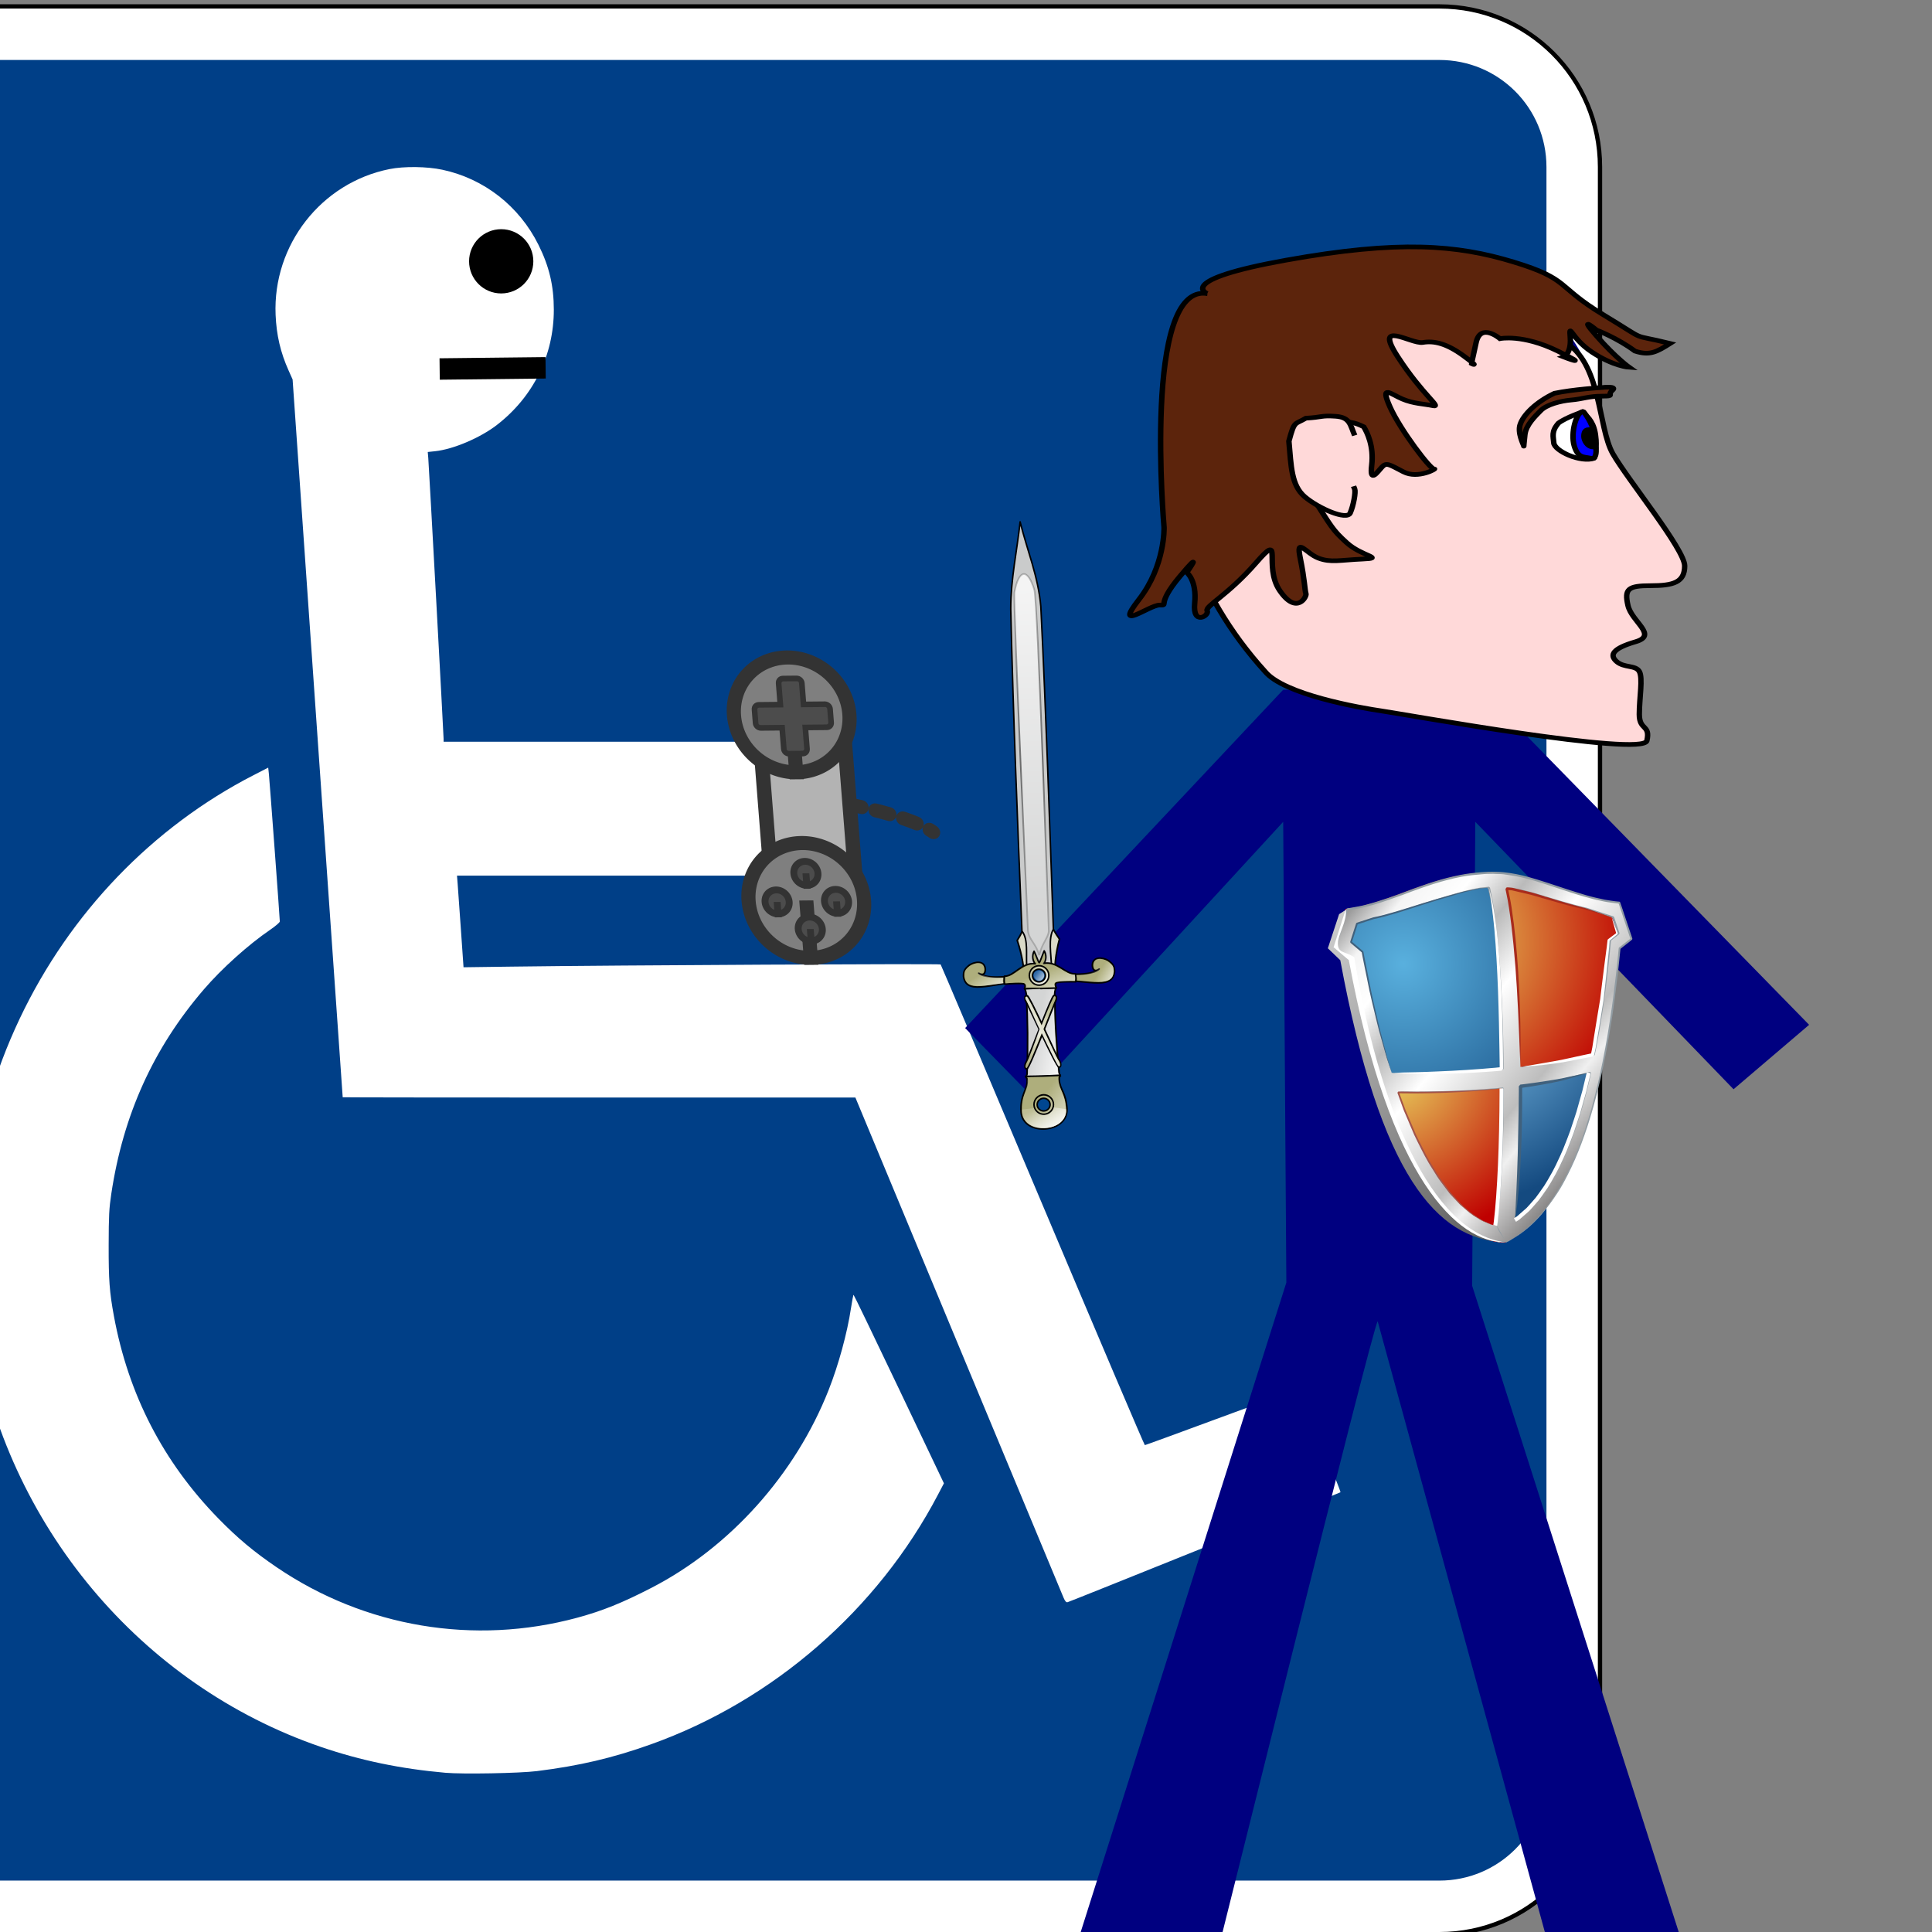 <?xml version="1.0"?><svg width="451" height="451" xmlns="http://www.w3.org/2000/svg" xmlns:xlink="http://www.w3.org/1999/xlink">
 <rect width="100%" height="100%" fill="#808080" stroke="none"/>
 <title>disabled gamer</title>
 <defs>
  <symbol id="svg_102" xmlns:xlink="http://www.w3.org/1999/xlink">
   <path d="m37.117,22.429c12.71,-7.97 17.186,-8.02 17.186,-8.02" id="svg_101" stroke-dashoffset="0" stroke-dasharray="3.036,3.036" fill-opacity="0.75" stroke-linecap="round" stroke-linejoin="round" stroke-width="3.036" stroke="#333333" fill-rule="evenodd" fill="none"/>
   <rect height="17.635" id="svg_100" transform="matrix(0.717,0.738,-0.738,0.717,83.477,42.026)" width="33.83" x="-61.901" y="18.612" stroke-width="3.036" stroke="#333333" fill-rule="evenodd" fill="#b3b3b3"/>
   <path d="m52.684,53.512a8.649,8.649 0 1 0 -17.299,-17.799a8.649,8.649 0 1 0 17.299,17.799l-8.649,-8.899l8.649,8.899z" id="svg_99" stroke-width="3.036" stroke="#333333" fill-rule="evenodd" fill="#7f7f7f"/>
   <path d="m24.723,24.742a8.649,8.649 0 1 0 -17.299,-17.799a8.649,8.649 0 1 0 17.299,17.799l-8.649,-8.899l8.649,8.899z" id="svg_98" stroke-width="3.036" stroke="#333333" fill-rule="evenodd" fill="#7f7f7f"/>
   <path d="m42.029,42.016a1.807,1.807 0 1 0 -3.615,-3.719a1.807,1.807 0 1 0 3.615,3.719l-1.807,-1.86l1.807,1.86z" id="svg_97" stroke-width="1.475" stroke="#333333" fill-rule="evenodd" fill="#4c4c4c"/>
   <path d="m50.42,50.65a1.807,1.807 0 1 0 -3.615,-3.719a1.807,1.807 0 1 0 3.615,3.719l-1.807,-1.86l1.807,1.86z" id="svg_96" stroke-width="1.475" stroke="#333333" fill-rule="evenodd" fill="#4c4c4c"/>
   <path d="m41.507,51.047a1.807,1.807 0 1 0 -3.615,-3.719a1.807,1.807 0 1 0 3.615,3.719l-1.807,-1.86l1.807,1.86z" id="svg_95" stroke-width="1.475" stroke="#333333" fill-rule="evenodd" fill="#4c4c4c"/>
   <path d="m50.672,42.14a1.807,1.807 0 1 0 -3.615,-3.719a1.807,1.807 0 1 0 3.615,3.719l-1.807,-1.86l1.807,1.86z" id="svg_94" stroke-width="1.475" stroke="#333333" fill-rule="evenodd" fill="#4c4c4c"/>
   <path d="m21.219,9.158c-0.397,-0.409 -1.047,-0.418 -1.456,-0.021l-3.299,3.206l-3.206,-3.299c-0.397,-0.409 -1.047,-0.418 -1.456,-0.021l-2.099,2.04c-0.409,0.397 -0.418,1.047 -0.021,1.456l3.206,3.299l-3.299,3.206c-0.409,0.397 -0.418,1.047 -0.021,1.456l2.04,2.099c0.397,0.409 1.047,0.418 1.456,0.021l3.299,-3.206l3.206,3.299c0.397,0.409 1.047,0.418 1.456,0.021l2.099,-2.04c0.409,-0.397 0.418,-1.047 0.021,-1.456l-3.206,-3.299l3.299,-3.206c0.409,-0.397 0.418,-1.047 0.021,-1.456l-2.04,-2.099z" id="svg_93" stroke-width="1.214" stroke="#333333" fill-rule="evenodd" fill="#4c4c4c"/>
  </symbol>
  <symbol width="400pt" id="svg_9" height="400pt" xmlns:xlink="http://www.w3.org/1999/xlink">

   <path fill="#000080" fill-rule="evenodd" stroke-width="1pt" id="svg_8" d="m212.828,128.61l-85.64,89.032l17.806,17.806l67.834,-72.073l0.849,121.252l-58.507,180.608c0,0 38.157,0.951 39.005,-0.745c0.423,-0.848 42.395,-167.143 44.091,-169.687l47.484,169.584l36.46,0l-58.506,-178.912l0.848,-122.1l69.529,70.378l20.351,-16.959l-88.184,-88.184l-53.42,0z"/>
   <path fill="#000082" fill-rule="evenodd" stroke-width="1pt" id="svg_7" d="m239.114,12.445c-79.705,1.696 -78.857,105.99 -2.544,106.838c82.249,0 84.792,-105.99 2.544,-106.838z"/>
  </symbol>
  <symbol width="400pt" id="svg_59" height="400pt" xmlns:xlink="http://www.w3.org/1999/xlink">
   <defs>
    <linearGradient id="svg_56">
     <stop stop-color="#000000" stop-opacity="0.8" offset="0" id="svg_58"/>
     <stop stop-color="#000000" stop-opacity="0.188" offset="1" id="svg_57"/>
    </linearGradient>
    <linearGradient id="svg_50">
     <stop stop-color="#000000" stop-opacity="0.225" offset="0" id="svg_55"/>
     <stop stop-color="#000000" stop-opacity="0.494" offset="0.5" id="svg_54"/>
     <stop stop-color="#000000" stop-opacity="0.188" offset="1" id="svg_53"/>
    </linearGradient>
    <linearGradient id="svg_49">
     <stop stop-color="#ffffff" stop-opacity="0.798" offset="0" id="svg_52"/>
     <stop stop-color="#ffffff" stop-opacity="0.191" offset="1" id="svg_51"/>
    </linearGradient>
    <linearGradient y2="0.958" y1="0.042" xlink:href="#svg_49" x2="0.955" x1="0.02" id="svg_30"/>
    <linearGradient y2="0.436" y1="0.092" xlink:href="#svg_49" x2="0.763" x1="0.212" id="svg_27"/>
    <linearGradient y2="0.722" y1="0.008" xlink:href="#svg_49" x2="0.961" x1="0.327" id="svg_24"/>
    <linearGradient y2="0.103" y1="0.964" xlink:href="#svg_49" x2="0.857" x1="0.857" id="svg_21"/>
    <linearGradient y2="0.032" y1="0.982" xlink:href="#svg_50" x2="0.438" x1="0.438" id="svg_22"/>
    <linearGradient y2="0.492" y1="0.051" xlink:href="#svg_49" x2="0.703" x1="0.068" id="svg_45"/>
    <linearGradient y2="0.17" y1="-0.053" xlink:href="#svg_49" x2="0.511" x1="0.039" id="svg_19"/>
    <linearGradient y2="0.515" y1="-0.064" xlink:href="#svg_49" x2="0.532" x1="0.035" id="svg_17"/>
    <linearGradient y2="0.47" y1="-0.121" xlink:href="#svg_49" x2="0.458" x1="0.028" id="svg_39"/>
    <linearGradient y2="0.579" y1="0.005" xlink:href="#svg_49" x2="0.582" x1="-0.018" id="svg_32"/>
    <linearGradient y2="0.887" y1="0.482" xlink:href="#svg_49" x2="0.115" x1="0.542" spreadMethod="reflect" id="svg_15"/>
   </defs>
   <g transform="matrix(0.743,-0.669,0.669,0.743,-100.466,229.262)" id="svg_13">
    <path fill="#dadac7" fill-rule="evenodd" stroke="#000000" stroke-width="1pt" id="svg_48" d="m247.812,119.406l0,0.031l-12.844,1.312c0.671,5.173 -0.86,18.028 -4.5,29.906c2.491,3.64 7.177,11.667 7.656,17.031l9.781,-0.094l0.094,0l9.781,0.094c0.479,-5.364 5.166,-13.391 7.656,-17.031c-3.64,-11.878 -5.171,-24.734 -4.5,-29.906l-12.844,-1.312l0,-0.031l-0.156,0l-0.125,0z"/>
    <path fill="#cacbcb" fill-rule="evenodd" stroke="#000000" stroke-width="1.25" stroke-linejoin="round" stroke-miterlimit="4" id="svg_47" d="m237.001,426.426c-1.5,-89.478 -1.505,-178.331 -1.755,-267.497c4.563,-7.143 2.628,-20.762 2.435,-31.144l20.578,0c0.514,11.267 -2.223,23.152 3.025,30.522c0.721,88.694 1.521,177.529 0.679,266.848c-0.795,24.712 -6.736,47.88 -10.103,71.821c-4.953,-23.517 -13.508,-45.361 -14.858,-70.55z"/>
    <path fill="#cacbcb" fill-rule="evenodd" stroke="#000000" stroke-width="1pt" stroke-linejoin="round" id="svg_46" d="m233.344,37.375c0.169,1.117 1.084,1.247 1,3.375c1.517,23.194 2.006,43.101 1.5,65.031c-0.169,1.39 -0.323,3.266 -1.25,4.656l13.031,0.219l13,-0.219c-0.927,-1.39 -1.081,-3.266 -1.25,-4.656c-0.506,-21.93 -0.017,-41.837 1.5,-65.031c-0.084,-2.128 0.863,-2.258 1.031,-3.375l-14.281,0.219l-14.281,-0.219z"/>
    <path fill="url(#svg_45)" fill-rule="evenodd" stroke-width="1pt" stroke-linejoin="round" id="svg_44" d="m234.398,38.183c0.169,1.117 1.084,1.247 1,3.375c1.517,23.194 2.006,40.901 1.5,62.831c-0.169,1.39 -0.323,3.266 -1.25,4.656l12.151,0.219l11.68,-0.219c-0.927,-1.39 -1.081,-3.266 -1.25,-4.656c-0.506,-21.93 -0.017,-39.637 1.5,-62.831c-0.084,-2.128 0.863,-2.258 1.031,-3.375l-12.961,0.219l-13.401,-0.219z"/>
    <path fill="#9b9b5d" fill-rule="evenodd" stroke="#000000" stroke-width="1pt" id="svg_43" d="m260.906,44.094c-1.135,0.071 -7.322,13.72 -13.406,27.594c-5.973,-13.6 -12.044,-26.93 -13.156,-27c-2.04,-0.272 -2.061,3.405 -0.156,6.125c0.761,1.078 5.972,13.525 11.188,25.719c-4.367,10.048 -9.092,21.063 -9.625,21.969c-1.768,2.856 -1.636,6.138 0.812,5.594c1.041,-0.245 5.894,-11.06 10.938,-22.719c5.146,11.912 10.127,23.032 11.188,23.281c2.448,0.544 2.581,-2.706 0.812,-5.562c-0.547,-0.93 -5.352,-12.166 -9.875,-22.562c5.349,-12.494 10.659,-25.21 11.438,-26.312c1.904,-2.72 1.884,-6.397 -0.156,-6.125z"/>
    <path fill="#9b9b5d" fill-rule="evenodd" stroke="#000000" stroke-width="1pt" stroke-linejoin="round" id="svg_42" d="m220.045,115.503c-7.15,-0.536 -19.484,-3.039 -26.277,-1.788c-5.72,1.073 -7.508,4.469 -8.044,8.58c0,3.933 0.536,6.078 5.184,9.474c4.29,2.681 13.049,3.933 13.049,-4.29c-0.536,-5.005 -3.218,-4.111 -5.541,-2.681c4.29,-3.933 15.551,-3.933 21.629,-3.575c0,-2.324 -1.073,-3.933 0,-5.72z"/>
    <path fill="#9b9b5d" fill-rule="evenodd" stroke="#000000" stroke-width="1pt" stroke-linejoin="round" id="svg_41" d="m276.53,115.288c7.15,-0.536 19.484,-3.039 26.277,-1.788c5.72,1.073 7.508,4.469 8.044,8.58c0,3.933 -0.536,6.078 -5.184,9.474c-4.29,2.681 -13.049,3.933 -13.049,-4.29c0.536,-5.005 3.218,-4.111 5.541,-2.681c-4.29,-3.933 -15.551,-3.933 -21.629,-3.575c0,-2.324 1.073,-3.933 0,-5.72z"/>
    <path fill="#9b9b5d" fill-rule="evenodd" stroke="#000000" stroke-width="1pt" stroke-linejoin="round" id="svg_40" d="m247.406,110.25l-13.031,0.083c0,0 1.54,3.004 0,4.104c-1.54,1.1 -12.54,0.658 -16.281,0.438c-0.44,1.54 -0.221,4.613 0.219,6.594c7.923,-0.44 14.526,11.229 25.75,9.469c-1.981,2.201 -2.637,6.823 -0.656,10.344c1.761,-3.741 3.62,-9.116 4.438,-9.562c0.88,0.44 2.208,5.728 3.969,9.469c1.981,-3.521 1.324,-8.143 -0.656,-10.344c11.224,1.761 17.827,-9.909 25.75,-9.469c0.44,-1.981 0.659,-5.053 0.219,-6.594c-3.741,0.22 -14.741,0.632 -16.281,-0.469c-1.54,-1.1 -0.135,-3.667 -0.135,-3.667c0,0 -13.302,-0.397 -13.302,-0.396z"/>
    <path fill="url(#svg_39)" fill-rule="evenodd" stroke-width="1pt" stroke-linejoin="round" id="svg_38" d="m247.596,111.025l-12.371,-0.137c0,0 1.54,2.784 0,3.884c-1.54,1.1 -12.54,1.098 -16.281,0.878c-0.44,1.54 -0.662,3.293 -0.221,5.273c7.923,-0.44 14.746,11.229 25.97,9.469c-1.981,2.201 -3.077,5.942 -1.096,9.463c1.761,-3.741 3.4,-9.116 4.217,-9.562c0.88,0.44 2.208,5.728 3.969,9.469c1.981,-3.521 0.004,-7.263 -1.977,-9.463c11.224,1.761 18.488,-9.909 26.41,-9.469c0.44,-1.981 0.219,-3.953 -0.221,-5.493c-3.741,0.22 -13.64,0.852 -15.181,-0.249c-1.54,-1.1 -1.676,-3.006 -1.236,-3.887c-2.201,0.44 -11.982,-0.177 -11.982,-0.176z"/>
    <path fill="#9b9b5d" fill-rule="evenodd" stroke="#000000" stroke-width="1pt" stroke-linejoin="round" id="svg_37" d="m233.457,37.922c0.169,-1.117 1.084,-1.247 1,-3.375c-0.219,-8.685 -5.411,-11.046 -5.68,-24.839c-0.016,-20.191 37.117,-21.447 38.061,-1.297c0.438,14.854 -5.883,17.991 -5.849,26.136c-0.084,2.128 0.863,2.258 1.031,3.375l-14.281,-0.219l-14.281,0.219z"/>
    <g id="svg_33">
     <path fill="url(#svg_30)" fill-rule="evenodd" stroke="#000000" stroke-width="1.146" stroke-miterlimit="4" transform="matrix(1.07,0,0,1.113,-19.772,-14.033)" id="svg_36" d="m258.105,121.413c0,3.998 -3.382,7.243 -7.549,7.243c-4.167,0 -7.549,-3.245 -7.549,-7.243c0,-3.998 3.382,-7.243 7.549,-7.243c4.167,0 7.549,3.245 7.549,7.243z"/>
     <path fill="#004691" fill-rule="evenodd" stroke="#000000" stroke-width="0.874" stroke-miterlimit="4" transform="matrix(1.431,0,0,1.43,-107.702,-53.432)" id="svg_35" d="m252.596,121.991c0,2.027 -1.676,3.673 -3.741,3.673c-2.065,0 -3.741,-1.645 -3.741,-3.673c0,-2.027 1.676,-3.673 3.741,-3.673c2.065,0 3.741,1.645 3.741,3.673z"/>
     <path fill="url(#svg_27)" fill-rule="evenodd" stroke-width="1pt" id="svg_34" d="m246.126,124.62c-4.953,-3.538 0.118,-9.553 3.892,-7.548c6.486,4.599 0.118,10.142 -3.892,7.548z"/>
    </g>
    <path fill="url(#svg_32)" fill-rule="evenodd" stroke-width="1pt" stroke-linejoin="round" id="svg_31" d="m235.199,36.968c0.169,-1.117 -0.236,-0.807 -0.32,-2.935c-0.22,-8.685 -4.971,-11.046 -5.24,-24.839c-0.152,-19.239 35.136,-18.807 36.3,-1.077c0.438,14.854 -5.003,17.771 -4.969,25.916c-0.084,2.128 -0.898,2.038 -0.729,3.155l-12.521,0.001l-12.521,-0.221z"/>
    <g transform="translate(-0.422,-106.953)" id="svg_25">
     <path fill="url(#svg_30)" fill-rule="evenodd" stroke="#000000" stroke-width="1.146" stroke-miterlimit="4" transform="matrix(1.07,0,0,1.113,-19.772,-14.033)" id="svg_29" d="m258.105,121.413c0,3.998 -3.382,7.243 -7.549,7.243c-4.167,0 -7.549,-3.245 -7.549,-7.243c0,-3.998 3.382,-7.243 7.549,-7.243c4.167,0 7.549,3.245 7.549,7.243z"/>
     <path fill="#004691" fill-rule="evenodd" stroke="#000000" stroke-width="0.874" stroke-miterlimit="4" transform="matrix(1.431,0,0,1.43,-107.702,-53.432)" id="svg_28" d="m252.596,121.991c0,2.027 -1.676,3.673 -3.741,3.673c-2.065,0 -3.741,-1.645 -3.741,-3.673c0,-2.027 1.676,-3.673 3.741,-3.673c2.065,0 3.741,1.645 3.741,3.673z"/>
     <path fill="url(#svg_27)" fill-rule="evenodd" stroke-width="1pt" id="svg_26" d="m246.126,124.62c-4.953,-3.538 0.118,-9.553 3.892,-7.548c6.486,4.599 0.118,10.142 -3.892,7.548z"/>
    </g>
    <path fill="url(#svg_24)" fill-rule="evenodd" stroke-width="1pt" id="svg_23" d="m229.53,9.663l10.037,1.867c0.622,-2.568 3.268,-5.913 7.936,-6.069c4.202,-0.156 7.625,2.723 8.559,5.913l9.959,-0.778c0.778,-2.568 -0.389,-16.028 -17.973,-16.028c-14.239,0 -19.452,10.193 -18.518,15.094z"/>
    <path fill="url(#svg_21)" fill-rule="evenodd" stroke="url(#svg_22)" stroke-width="1pt" id="svg_20" d="m239.073,157.544c0.118,11.086 0.215,273.811 2.872,282.867c4.908,18.035 12.097,17.82 16.513,-1.436c1.436,-7.897 -2.154,-274.519 -2.154,-280.713c-0.708,-7.61 -6.441,-10.781 -8.605,-20.307c-2.872,10.051 -7.984,14.04 -8.626,19.589z"/>
    <path fill="url(#svg_19)" fill-rule="evenodd" stroke-width="1pt" stroke-linejoin="round" id="svg_18" d="m217.204,116.04c-7.15,-0.536 -16.623,-2.819 -23.416,-1.567c-5.72,1.073 -6.847,4.029 -7.384,8.14c0,3.933 0.316,4.977 4.964,8.374c4.29,2.681 11.508,4.813 11.508,-3.41c-0.536,-5.005 -3.218,-3.451 -5.541,-2.021c4.29,-3.933 13.791,-5.473 19.869,-5.116c0,-2.324 -1.073,-2.612 0,-4.4z"/>
    <path fill="url(#svg_17)" fill-rule="evenodd" stroke-width="1pt" stroke-linejoin="round" id="svg_16" d="m277.954,115.6c7.15,-0.536 17.944,-2.379 24.736,-1.127c5.72,1.073 6.847,3.589 7.384,7.7c0,3.933 0.344,4.977 -4.304,8.374c-4.29,2.681 -12.169,5.253 -12.169,-2.97c0.536,-5.005 4.098,-3.451 6.422,-2.021c-4.29,-3.933 -15.772,-5.693 -21.849,-5.336c0,-2.324 0.852,-2.832 -0.22,-4.62z"/>
    <path fill="url(#svg_15)" fill-rule="evenodd" stroke-width="1pt" id="svg_14" d="m260.844,45.03c-1.135,0.071 -7.05,14.4 -13.134,28.274c-5.973,-13.6 -12.044,-27.066 -13.156,-27.952c-2.04,-0.272 -1.516,2.86 0.388,5.581c0.761,1.078 5.972,13.389 11.188,25.583c-4.367,10.048 -9.092,21.063 -9.625,21.969c-1.088,2.993 -2.452,5.322 -0.004,4.778c1.041,-0.245 6.03,-11.876 11.074,-23.535c5.146,11.912 10.399,23.712 11.46,23.961c1.768,0.272 1.765,-1.074 -0.004,-3.93c-0.547,-0.93 -5.08,-12.71 -9.603,-23.107c4.805,-12.902 10.387,-25.618 11.165,-26.721c1.904,-2.72 2.292,-5.173 0.252,-4.901z"/>
   </g>
  </symbol>
  <symbol id="svg_70" viewBox="0 0 209.064 248.056" height="248.056" width="209.064" xmlns:xlink="http://www.w3.org/1999/xlink">
   <switch>
    <g>
     <g id="svg_61">
      <g>
       <switch id="svg_69"/>
       <g>
        <g>
         <path d="m3.922,50.551l8.369,-25.445c33.087,-3.976 59.758,-24.407 100.23,-24.407c26.726,-0.364 57.669,17.776 86.604,19.973l8.329,24.326l-8.154,6.2c-10.026,102.966 -33.315,174.758 -77.858,196.62c-31.98,0 -78.975,-41.12 -107.035,-188.627l-10.485,-8.64z" stroke-linejoin="bevel" stroke-width="0.431" stroke="#FF0000" fill="none" clip-rule="evenodd" fill-rule="evenodd"/>
         <linearGradient y2="259.307" x2="181.318" y1="59.585" x1="-23.209" gradientUnits="userSpaceOnUse" id="svg_68">
          <stop stop-color="#CCCCCC" offset="0"/>
          <stop stop-color="#404040" offset="1"/>
         </linearGradient>
         <path d="m123.411,244.784c-0.877,0 -1.738,3.006 -2.602,2.979c-45.673,-1.887 -84.73,-43.801 -112.278,-188.573l-8.531,-7.992l7.723,-22.818l5.54,-3.45c3.975,-2.48 5.094,7.952 6.873,12.305c9.798,23.976 10.89,50.876 20.405,74.974c7.479,18.962 17.144,37.184 28.558,54.071c8.249,12.183 19.448,22.102 28.572,33.652c9.259,11.752 22.345,21.846 26.522,36.227c-0.283,3.409 -0.391,5.821 -0.432,7.534c-0.094,3.544 0.094,0.983 -0.35,1.091z" fill="url(#svg_68)" clip-rule="evenodd" fill-rule="evenodd"/>
         <path d="m119.084,237.318l-2.224,-0.189c-24.164,-4.124 -65.997,-41.415 -92.345,-179.867l-0.701,-3.652l-7.925,-6.522l4.084,-12.399l11.577,-3.666c19.609,-3.558 60.876,-20.189 80.31,-20.526c20.863,-0.363 33.949,7.17 64.84,14.313l18.181,5.715l3.692,10.782l-5.822,4.42l-0.431,4.475c-9.528,97.696 -32.157,166.55 -68.343,185.595l-4.893,1.521z" stroke-width="0.431" stroke="#FF0000" fill="none" clip-rule="evenodd" fill-rule="evenodd"/>
         <radialGradient gradientUnits="userSpaceOnUse" fy="61.566" fx="51.915" r="147.487" cy="61.566" cx="51.915" id="svg_67">
          <stop stop-color="#59B0DE" offset="0"/>
          <stop stop-color="#144A80" offset="1"/>
         </radialGradient>
         <path d="m119.084,237.318l-2.224,-0.189c-24.164,-4.124 -65.997,-41.415 -92.345,-179.867l-0.701,-3.652l-7.925,-6.522l4.084,-12.399l11.577,-3.666c19.609,-3.558 60.876,-20.189 80.31,-20.526c20.863,-0.363 33.949,7.17 64.84,14.313l18.181,5.715l3.692,10.782l-5.822,4.42l-0.431,4.475c-9.528,97.696 -32.157,166.55 -68.343,185.595l-4.893,1.521z" stroke-linejoin="bevel" stroke-width="0.431" stroke="#FF0000" fill="url(#svg_67)" clip-rule="evenodd" fill-rule="evenodd"/>
         <linearGradient y2="176.358" x2="201.89" y1="17.663" x1="16.914" gradientUnits="userSpaceOnUse" id="svg_66">
          <stop stop-color="#8A8A8A" offset="0"/>
          <stop stop-color="#F5F5F5" offset="0.11"/>
          <stop stop-color="#FFFFFF" offset="0.22"/>
          <stop stop-color="#BABABA" offset="0.34"/>
          <stop stop-color="#FFFFFF" offset="0.48"/>
          <stop stop-color="#BDBDBD" offset="0.72"/>
          <stop stop-color="#F0F0F0" offset="0.8"/>
          <stop stop-color="#757373" offset="1"/>
         </linearGradient>
         <path d="m122.454,247.817c-31.981,0 -78.976,-41.12 -107.036,-188.627l-10.485,-8.639l8.369,-25.445c33.087,-3.976 59.758,-24.407 100.23,-24.407c26.726,-0.364 57.669,17.776 86.604,19.973l8.329,24.326l-8.154,6.2c-10.027,102.966 -33.315,174.758 -77.857,196.619zm-6.523,-11.173l0.405,-2.803c2.345,-19.326 3.813,-51.658 3.908,-86.686l-0.014,-2.225l-4.097,0.405c-18.707,1.671 -37.548,2.345 -55.486,2.386l-11.334,-0.108l4.434,11.888c20.5,51.172 42.993,71.119 59.395,76.455l2.789,0.688zm13.545,-3.666l2.143,-1.334c19.407,-14.164 34.529,-43.68 45.445,-84.812l3.046,-12.372l-18.046,4.447c-8.896,1.778 -18.032,3.248 -27.292,4.42l-1.495,0.177l0.013,3.651c-0.08,30.027 -1.172,58.06 -2.951,77.629l-0.863,8.194zm-68.842,-98.343c17.924,-0.08 36.739,-0.849 55.431,-2.399l4.11,-0.363l-0.013,-2.034c-0.418,-40.715 -2.763,-82.764 -7.79,-110.729l-1.752,-8.383l-5.971,0.606c-21.2,3.45 -54.933,16.577 -72.089,19.69l-11.577,3.666l-4.083,12.398l7.925,6.522l0.701,3.652c4.933,25.958 10.418,48.37 16.227,67.656l3.113,9.609l15.768,0.109zm72.589,-4.071l1.469,-0.147c9.259,-1.052 18.396,-2.318 27.305,-3.801l20.715,-4.125l1.011,-4.757c4.029,-20.486 7.224,-43.114 9.609,-67.534l0.431,-4.475l5.822,-4.42l-3.692,-10.782l-18.182,-5.715c-23.167,-5.35 -36.32,-10.93 -50.242,-13.234l-3.707,-0.458l1.673,7.992c5.013,27.965 7.358,70.014 7.789,110.729l0,0.727l-0.001,0z" fill="url(#svg_66)" clip-rule="evenodd" fill-rule="evenodd"/>
         <path d="m122.454,247.817c-1.012,-0.055 -2.049,0.08 -3.059,-0.027c-3.113,-0.31 -6.119,-0.701 -8.909,-1.631c-1.887,-0.634 -3.76,-1.28 -5.593,-2.049c-2.736,-1.133 -4.528,-2.13 -7.062,-3.651c-1.146,-0.688 -2.292,-1.402 -3.369,-2.198c-1.105,-0.795 -2.251,-1.522 -3.275,-2.398c-2.089,-1.778 -4.232,-3.478 -6.227,-5.351c-3.49,-3.302 -6.105,-6.145 -9.164,-9.852c-1.079,-1.293 -2.17,-2.601 -3.167,-3.963c-1.981,-2.709 -3.989,-5.417 -5.849,-8.193c-3.249,-4.812 -5.297,-8.275 -8.141,-13.329c-8.275,-14.758 -14.677,-30.418 -20.485,-46.429c-1.294,-3.571 -2.467,-7.184 -3.679,-10.795c-1.213,-3.612 -2.318,-7.278 -3.423,-10.931c-2.439,-8.059 -4.205,-14.003 -6.173,-22.197c-1.806,-7.52 -3.638,-15.041 -5.377,-22.587c-1.739,-7.601 -3.019,-15.311 -4.704,-22.925c0.607,1.024 0.728,0.768 -1.887,-1.361c-2.115,-1.712 -4.205,-3.438 -6.293,-5.189c-2.049,-1.712 -1.86,-0.917 -2.21,-2.129c-0.338,-1.132 -0.014,-0.486 0.768,-2.939c0.566,-1.806 1.024,-3.072 1.617,-4.878c0.944,-2.844 1.604,-4.879 2.547,-7.736c0.553,-1.685 1.105,-3.383 1.671,-5.081c0.567,-1.698 1.065,-3.41 1.672,-5.094c0.013,-0.041 0.094,-0.041 0.108,-0.081c0.054,-0.135 0.188,-0.216 0.323,-0.27c0.351,-0.135 0.661,-0.148 1.025,-0.202c0.31,-0.054 0.62,-0.067 0.93,-0.121c3.747,-0.688 6.739,-1.065 10.445,-1.995c5.984,-1.537 10.297,-2.844 16.173,-4.785c8.76,-2.897 14.771,-5.431 23.544,-8.329c2.642,-0.876 5.27,-1.806 7.952,-2.574c2.925,-0.849 5.849,-1.739 8.814,-2.453c3.005,-0.714 6.024,-1.374 9.056,-1.968c4.933,-0.957 9.164,-1.388 14.178,-1.806c3.437,-0.296 6.778,-0.391 10.243,-0.27c1.738,0.068 3.489,0.122 5.229,0.297c6.024,0.58 11.779,1.752 17.345,3.261c1.86,0.512 3.72,1.011 5.554,1.563c9.973,2.992 17.021,5.499 26.98,8.518c4.69,1.429 8.127,2.493 12.898,3.585c2.21,0.512 4.42,0.97 6.645,1.415c2.25,0.445 4.555,0.647 6.818,1.024c0.62,0.108 1.268,0.121 1.888,0.202c0.269,0.04 0.538,0.04 0.808,0.067c0.188,0.027 0.378,0 0.553,0.054c0.189,0.054 0.364,0.149 0.444,0.351c0.338,0.809 0.594,1.644 0.903,2.467c0.324,0.808 0.58,1.658 0.862,2.479c1.132,3.234 2.211,6.496 3.329,9.731c0.822,2.398 1.699,4.784 2.493,7.196c0.27,0.849 0.58,1.685 0.836,2.534c0.027,0.108 -0.054,0.175 -0.081,0.283c-0.027,0.095 -0.013,0.216 -0.094,0.283c-1.16,1.025 -2.075,1.658 -3.303,2.615c-1.186,0.917 -2.062,1.577 -3.261,2.48c-1.995,1.482 -1.914,1.725 -1.402,0.808c-0.673,5.769 -1.158,11.578 -1.886,17.345c-1.537,12.089 -2.736,22.157 -4.758,34.165c-0.957,5.593 -1.94,11.2 -3.006,16.766c-2.479,12.857 -5.445,25.472 -9.002,37.777c-2.413,8.355 -5.122,16.576 -8.235,24.597c-2.763,7.115 -5.835,14.124 -9.381,20.835c-2.479,4.717 -4.218,7.965 -7.195,12.372c-3.707,5.444 -6.632,9.3 -10.903,14.313c-1.199,1.401 -2.547,2.683 -3.842,4.003c-2.776,2.816 -5.135,4.757 -8.275,7.156c-2.856,2.17 -5.066,3.396 -8.099,5.296c-1.227,0.77 -4.973,2.872 -3.882,1.929c1.604,-1.349 3.774,-1.887 5.459,-3.128c1.455,-1.077 3.045,-1.968 4.5,-3.046c3.869,-2.87 6.753,-5.255 10.108,-8.719c1.833,-1.874 3.612,-3.802 5.31,-5.809c5.486,-6.47 9.92,-13.424 13.963,-20.62c1.349,-2.387 2.561,-4.853 3.801,-7.306c2.452,-4.892 3.922,-8.342 5.984,-13.41c2.075,-5.08 3.504,-8.638 5.147,-13.854c1.497,-4.744 3.1,-9.434 4.435,-14.218c3.031,-10.891 5.121,-19.152 7.398,-30.23c2.709,-13.127 4.462,-23.747 6.442,-37.008c1.064,-7.089 1.819,-14.219 2.776,-21.334c0.539,-4.07 0.849,-8.167 1.335,-12.237c0.229,-1.914 0.35,-3.841 0.579,-5.755c0.013,-0.189 0.094,-0.323 0.242,-0.431c1.065,-0.849 2.17,-1.671 3.262,-2.48c1.645,-1.226 3.262,-2.493 4.892,-3.732c-0.04,0.148 -0.256,0.498 -0.134,0.417c0.094,-0.054 -0.041,0.391 -0.081,0.283c-0.688,-1.765 -1.079,-3.059 -1.698,-4.852c-0.606,-1.792 -1.051,-3.073 -1.645,-4.879c-1.604,-4.879 -3.342,-9.717 -5,-14.582c0.107,0.08 0.364,0.39 0.323,0.256c-0.027,-0.095 0.337,0.161 0.229,0.175c-0.378,0.04 -0.715,-0.041 -1.092,-0.094c-3.315,-0.445 -6.092,-0.661 -9.354,-1.308c-5.08,-1.011 -8.896,-1.94 -13.881,-3.329c-6.429,-1.792 -10.971,-3.396 -17.346,-5.377c-2.885,-0.903 -5.74,-1.9 -8.625,-2.776c-5.58,-1.698 -9.636,-3.019 -15.311,-4.34c-4.824,-1.105 -8.76,-1.725 -13.68,-2.372c-2.398,-0.31 -4.852,-0.121 -7.264,-0.35l0,0c-2.021,0.107 -4.069,-0.014 -6.091,0.175c-5.562,0.513 -10.347,0.796 -15.832,1.833c-7.129,1.362 -12.399,2.776 -19.354,4.865c-3.221,0.971 -6.402,2.116 -9.596,3.167c-3.935,1.307 -7.776,2.87 -11.711,4.205c-7.224,2.439 -12.318,4.393 -19.664,6.469c-2.668,0.754 -5.391,1.361 -8.086,2.008c-2.21,0.539 -4.488,0.782 -6.711,1.24c-0.714,0.148 -1.456,0.189 -2.17,0.31c-0.202,0.027 -0.418,0.054 -0.62,0.081c-0.108,0 -0.202,0.041 -0.31,0.027c-0.095,0 0.242,-0.27 0.216,-0.175c-0.041,0.134 0.215,-0.176 0.323,-0.256c-1.685,5.081 -3.396,10.148 -5.027,15.256c-0.553,1.698 -1.119,3.396 -1.685,5.081c-1.859,5.593 -1.2,6.698 -1.874,4.393c3.046,2.521 5.364,4.38 8.383,6.928c0.687,0.58 1.429,1.119 2.089,1.725c0.31,0.27 0.27,0.661 0.351,1.052c0.242,1.146 0.418,2.291 0.66,3.437c2.062,9.838 3.491,17.493 5.795,27.278c2.601,11.051 4.703,19.245 7.75,30.176c2.317,8.289 4.164,14.205 6.927,22.359c1.24,3.665 2.493,7.344 3.855,10.971c1.375,3.625 2.722,7.25 4.177,10.821c1.981,4.825 4.097,9.596 6.213,14.354c1.051,2.385 2.237,4.704 3.383,7.035c1.146,2.345 2.345,4.649 3.598,6.927c1.51,2.723 3.005,5.459 4.623,8.113c3.275,5.432 5.701,9.192 9.501,14.259c1.578,2.104 3.194,4.205 4.906,6.2c3.747,4.34 6.955,7.588 11.227,11.415c1.361,1.227 2.817,2.345 4.272,3.464c3.18,2.438 5.593,3.896 9.138,5.768c1.577,0.85 3.234,1.537 4.878,2.252c2.373,1.023 4.178,1.576 6.711,2.115c1.604,0.337 4.017,2.25 4.879,0.836c0.662,-1.081 2.548,0.119 3.802,0.281c-2.075,-3.774 -5.606,-6.955 -6.523,-11.174c-0.039,-0.175 0.148,-0.391 0.054,-0.565c-0.08,-0.161 0.041,-0.377 0.055,-0.565c0.054,-0.566 0.107,-1.133 0.161,-1.699c0,0.014 0,0.014 0,0.014c1.308,-13.747 2.104,-27.789 2.629,-41.981c0.539,-14.771 0.755,-29.663 0.781,-44.69c0,0.148 0,0.31 0,-0.432c-0.014,-0.593 -0.014,-1.186 -0.014,-1.778c0.229,0.202 0.458,0.418 0.688,0.619c-18.504,1.86 -37.561,2.724 -56.941,2.816c-4.69,0.028 -9.353,-0.054 -14.029,-0.093c0.202,-0.311 0.417,-0.607 0.62,-0.903c0.889,2.386 1.765,4.757 2.655,7.143c0.296,0.782 0.593,1.577 0.89,2.372c1.375,3.72 1.146,3.033 0.876,2.359c4.757,11.859 10.067,23.422 16.482,34.434c4.38,7.521 9.272,14.784 15.068,21.591c3.072,3.625 6.563,7.196 10.188,10.297c5.215,4.42 10.809,8.018 17.089,10.242c0,0 0,0 -0.014,0c0.931,0.269 1.847,0.553 2.763,0.821c-0.74,-0.147 -1.51,-0.297 -2.25,-0.444c-0.216,-0.04 -0.404,-0.014 -0.58,-0.121c-0.013,-0.014 -0.283,-0.081 -0.31,-0.095c-0.378,-0.121 -0.741,-0.229 -1.104,-0.363c-5.81,-2.008 -11.052,-5.351 -15.876,-9.327c-1.2,-0.983 -2.386,-2.021 -3.545,-3.086c-6.429,-5.957 -11.752,-12.668 -16.456,-19.568c-2.48,-3.612 -4.771,-7.305 -6.941,-11.065c-3.221,-5.579 -6.159,-11.293 -8.895,-17.115c-2.79,-5.931 -5.418,-11.941 -7.722,-18.101c-0.89,-2.372 -1.833,-4.744 -2.668,-7.13c-0.337,-0.969 -0.58,-1.549 -0.768,-2.56c-0.014,-0.067 0.094,-0.108 0.135,-0.175c0.094,-0.136 0.094,-0.324 0.242,-0.352c0.822,-0.161 1.55,-0.148 2.399,-0.161c0.755,-0.014 1.509,0.013 2.264,0.013c2.265,0.027 4.529,0.041 6.792,0.055c-0.458,0 0.89,0 1.334,0c1.361,0 2.709,-0.014 4.057,-0.027c4.124,-0.04 8.234,-0.107 12.332,-0.229c12.749,-0.337 25.324,-1.038 37.709,-2.09c-0.539,0.189 1.052,-0.108 1.631,-0.161c0.566,-0.054 1.064,-0.122 1.645,-0.148c0.27,-0.013 0.539,-0.095 0.809,-0.081c0.067,0 0.081,0.107 0.148,0.122c0.054,0.013 0.081,0.08 0.135,0.121c0.094,0.094 0.216,0.134 0.27,0.255c0.026,0.055 0.135,0.068 0.147,0.121c0.067,0.297 0,0.595 0,0.891c0.014,5.216 -0.054,10.432 -0.147,15.606c-0.242,14.528 -0.715,28.922 -1.563,43.141c-0.364,5.971 -0.795,11.914 -1.361,17.79c-0.229,2.398 -0.472,4.771 -0.755,7.143c-0.202,1.645 -0.363,3.316 -0.673,4.92c-0.149,0.74 -0.284,1.481 -0.433,2.223l0,0m13.542,-3.669l2.075,-1.441l-0.013,0l0.89,-0.688l0.876,-0.714l0.889,-0.741l0.862,-0.755l0.876,-0.769l0.863,-0.795l0.849,-0.822l0.85,-0.835l0.85,-0.863l0.835,-0.876l0.822,-0.902l0.835,-0.917l0.81,-0.942l0.822,-0.957l0.809,-0.998l0.794,-0.997l0.795,-1.024l0.796,-1.052l0.781,-1.063l0.769,-1.092l0.782,-1.105l0.754,-1.118l0.769,-1.16l0.755,-1.159l0.741,-1.199l0.741,-1.198l0.728,-1.241l0.741,-1.239l0.714,-1.267l0.716,-1.295l0.714,-1.307l0.7,-1.335l0.701,-1.347l0.688,-1.361l0.687,-1.389l0.688,-1.415l0.674,-1.415l0.661,-1.455l0.66,-1.455l0.66,-1.483l0.646,-1.509l0.647,-1.523l0.634,-1.536l0.633,-1.564l0.634,-1.576l0.62,-1.59l0.606,-1.618l0.62,-1.63l0.593,-1.658l0.593,-1.671l0.593,-1.686l0.58,-1.711l0.579,-1.711l0.579,-1.752l0.566,-1.753l0.553,-1.778l0.552,-1.792l0.553,-1.82l0.539,-1.833l0.54,-1.847l0.525,-1.859l0.525,-1.887l0.525,-1.899l0.513,-1.915l-0.014,0.014l3.046,-12.372l0.809,0.809l-18.046,4.435l-0.027,0.013l-3.356,0.66l-3.382,0.62l-3.396,0.594l-3.409,0.552l-3.424,0.54l-3.45,0.511l-3.464,0.473l-3.463,0.458l-0.014,0l-1.482,0.176l0.565,-0.646l0,3.651l0,0.014l-0.014,2.803l-0.013,2.804l-0.027,2.776l-0.04,2.763l-0.041,2.749l-0.04,2.736l-0.054,2.723l-0.068,2.695l-0.054,2.668l-0.08,2.655l-0.067,2.628l-0.081,2.602l-0.094,2.573l-0.082,2.562l-0.107,2.521l-0.094,2.493l-0.121,2.453l-0.108,2.438l-0.121,2.399l-0.121,2.358l-0.136,2.331l-0.135,2.278l-0.148,2.264l-0.134,2.21l-0.162,2.171l-0.148,2.129l-0.161,2.103l-0.176,2.035l-0.175,2.008l-0.176,1.954l-0.174,1.9l-0.189,1.859l0,0l-1.109,8.161l0,0c0.203,-2.734 0.418,-5.472 0.621,-8.207l0,0c1.886,-25.337 2.492,-51.349 2.561,-77.615c0,0.485 -0.015,-0.971 -0.015,-1.455c0,-0.243 0,-0.485 0,-0.729c0,-0.242 -0.013,-0.484 0,-0.728c0,-0.243 -0.04,-0.498 -0.013,-0.74c0.013,-0.055 0.094,-0.068 0.12,-0.122c0.027,-0.121 0.136,-0.161 0.229,-0.256c0.31,-0.364 0.646,-0.311 1.119,-0.364c0.202,-0.027 0.391,-0.054 0.593,-0.067c-0.471,0.148 0.89,-0.122 1.374,-0.188c0.486,-0.067 0.903,-0.121 1.39,-0.188c1.846,-0.242 3.679,-0.499 5.512,-0.782c6.401,-0.943 12.722,-2.063 18.976,-3.288c-0.014,0 -0.027,0.014 -0.041,0.014c1.2,-0.297 2.412,-0.593 3.612,-0.89c1.199,-0.296 2.412,-0.593 3.612,-0.89c1.199,-0.297 2.398,-0.593 3.611,-0.89c1.2,-0.296 2.399,-0.606 3.612,-0.89c1.2,-0.269 2.385,-0.646 3.598,-0.89c0.082,-0.013 0.095,0.176 0.162,0.162c0.081,0 0.108,0.108 0.162,0.161c0.121,0.121 0.337,0.162 0.323,0.324c0,0.08 0.175,0.095 0.162,0.162c-0.136,0.835 -0.418,1.645 -0.606,2.479c-0.188,0.822 -0.404,1.645 -0.606,2.466c-0.216,0.836 -0.418,1.658 -0.62,2.48s-0.405,1.644 -0.606,2.479c-0.311,1.24 -0.607,2.426 -0.93,3.64c-1.254,4.622 -2.575,9.205 -4.004,13.732c-3.598,11.375 -7.789,22.452 -13.005,33.02c-3.962,8.019 -8.518,15.768 -14.232,22.911c-4.029,5.04 -8.867,9.96 -14.083,13.652c-0.823,0.594 -1.711,1.012 -2.588,1.497m-68.842,-98.343l3.37,-0.148l3.396,-0.08l3.396,-0.095l3.423,-0.107l3.436,-0.121l3.451,-0.136l3.463,-0.135l3.477,-0.161l3.49,-0.176l3.478,-0.188l3.504,-0.216l3.49,-0.229l3.504,-0.243l3.504,-0.256l3.504,-0.269l3.518,-0.297l-0.014,0l4.11,-0.391l-0.444,0.484l-0.013,-2.034l0,0l-0.123,-7.642l-0.175,-7.655l-0.094,-3.814l-0.122,-3.814l-0.121,-3.8l-0.135,-3.8l-0.148,-3.774l-0.161,-3.76l-0.175,-3.747l-0.189,-3.72l-0.188,-3.692l-0.216,-3.652l-0.229,-3.639l-0.229,-3.599l-0.243,-3.558l-0.271,-3.517l-0.269,-3.478l-0.297,-3.423l-0.148,-1.698l-0.147,-1.685l-0.162,-1.671l-0.161,-1.658l-0.163,-1.644l-0.16,-1.631l-0.177,-1.618l-0.175,-1.59l-0.175,-1.59l-0.188,-1.577l-0.175,-1.551l-0.189,-1.536l-0.202,-1.523l-0.189,-1.509l-0.201,-1.483l-0.202,-1.469l-0.202,-1.456l-0.216,-1.442l-0.216,-1.415l-0.215,-1.388l-0.229,-1.389l-0.216,-1.361l-0.229,-1.334l-0.242,-1.321l0.013,0.027l-1.765,-8.383l0.728,0.526l-5.97,0.607l0.04,0l-0.997,0.162l-1.011,0.188l-1.038,0.189l-1.052,0.216l-1.064,0.215l-1.078,0.229l-1.092,0.243l-1.104,0.256l-1.119,0.27l-1.132,0.269l-2.304,0.58l-2.346,0.62l-2.385,0.647l-2.413,0.674l-2.439,0.701l-2.466,0.714l-2.479,0.741l-4.973,1.51l-4.973,1.522l-2.479,0.768l-2.453,0.769l-2.442,0.756l-2.399,0.741l-2.385,0.728l-2.332,0.701l-1.159,0.35l-1.132,0.337l-1.132,0.337l-1.119,0.324l-1.105,0.323l-1.092,0.31l-1.065,0.296l-1.064,0.297l-1.038,0.283l-1.024,0.283l-1.011,0.256l-0.998,0.256l-0.971,0.243l-0.957,0.229l-0.93,0.229l-0.903,0.202l-0.903,0.202l-0.863,0.176l-0.849,0.175l-0.822,0.148l0.081,-0.027l-11.577,3.652l0.405,-0.391l-4.096,12.372l-0.189,-0.647l7.911,6.55l0.202,0.337l0.687,3.652l0,0l0.458,2.426l0.458,2.399l0.472,2.385l0.458,2.359l0.472,2.345l0.485,2.317l0.472,2.305l0.485,2.278l0.472,2.25l0.485,2.251l0.486,2.21l0.499,2.197l0.485,2.183l0.499,2.17l0.498,2.129l0.499,2.129l0.499,2.103l0.512,2.076l0.499,2.063l0.512,2.048l0.512,2.021l0.513,2.008l0.525,1.981l0.513,1.968l0.525,1.954l0.512,1.928l0.526,1.914l0.526,1.887l0.526,1.874l0.539,1.86l0.525,1.833l0.539,1.819l0,0l3.032,9.623l-0.243,-0.189l15.768,0.377l0,0l0,0l-15.769,0.148l-0.256,-0.175l-3.167,-9.582l0,-0.014l-0.566,-1.806l-0.539,-1.833l-0.553,-1.859l-0.553,-1.874l-0.539,-1.887l-0.552,-1.9l-0.54,-1.941l-0.539,-1.94l-0.539,-1.968l-0.526,-1.981l-0.539,-2.008l-0.525,-2.021l-0.525,-2.035l-0.513,-2.076l-0.525,-2.076l-0.526,-2.103l-0.512,-2.116l-0.512,-2.143l-0.512,-2.156l-0.499,-2.184l-0.512,-2.197l-0.499,-2.224l-0.497,-2.235l-0.485,-2.264l-0.499,-2.278l-0.485,-2.304l-0.485,-2.319l-0.485,-2.344l-0.485,-2.359l-0.472,-2.385l-0.472,-2.399l-0.472,-2.427l0,0l-0.701,-3.652l0.202,0.337l-7.938,-6.509l-0.189,-0.647l4.057,-12.399l0.405,-0.391l11.563,-3.692l0.081,-0.014l0.808,-0.148l0.836,-0.175l0.863,-0.175l0.876,-0.203l0.903,-0.202l0.917,-0.215l0.943,-0.23l0.971,-0.256l0.984,-0.242l0.998,-0.27l1.024,-0.27l1.038,-0.296l1.051,-0.296l1.065,-0.296l1.079,-0.31l1.104,-0.324l1.105,-0.323l1.133,-0.337l1.132,-0.337l1.159,-0.351l2.332,-0.714l2.373,-0.728l2.398,-0.742l2.439,-0.754l2.453,-0.769l2.48,-0.768l4.973,-1.537l4.987,-1.523l2.48,-0.728l2.466,-0.728l2.453,-0.701l2.412,-0.674l2.399,-0.647l2.358,-0.62l2.318,-0.58l1.132,-0.283l1.133,-0.27l1.119,-0.256l1.105,-0.243l1.091,-0.229l1.078,-0.229l1.052,-0.203l1.051,-0.202l1.024,-0.189l1.011,-0.161l0.04,-0.014l5.971,-0.606l0.728,0.539l1.752,8.383l0,0.014l0.229,1.321l0.229,1.348l0.229,1.375l0.216,1.375l0.216,1.415l0.215,1.416l0.217,1.442l0.201,1.456l0.203,1.483l0.202,1.496l0.188,1.51l0.189,1.522l0.188,1.55l0.188,1.55l0.176,1.577l0.175,1.591l0.176,1.604l0.161,1.631l0.176,1.63l0.147,1.645l0.162,1.658l0.162,1.685l0.147,1.685l0.148,1.698l0.27,3.437l0.27,3.477l0.257,3.531l0.242,3.558l0.229,3.612l0.202,3.625l0.202,3.679l0.189,3.693l0.175,3.719l0.148,3.746l0.148,3.76l0.135,3.787l0.121,3.801l0.108,3.813l0.094,3.814l0.081,3.828l0.135,7.655l0.081,7.641l0,0.015l0,2.034l-0.445,0.472l-4.111,0.364l0,0l-3.503,0.27l-3.519,0.242l-3.517,0.229l-3.504,0.215l-3.504,0.203l-3.503,0.176l-3.491,0.147l-3.49,0.135l-3.477,0.121l-3.463,0.094l-3.464,0.082l-3.436,0.066l-3.423,0.041l-3.41,0.014l-3.396,-0.014l-3.374,-0.095m72.589,-4.071l1.456,-0.242l0,0l3.463,-0.472l3.438,-0.471l3.436,-0.486l3.424,-0.484l3.396,-0.513l3.396,-0.539l3.356,-0.54l3.355,-0.579l-0.014,0.013l20.688,-4.232l-0.363,0.364l0.983,-4.744l0,0l0.728,-3.854l0.715,-3.921l0.688,-3.963l0.673,-4.016l0.661,-4.056l0.634,-4.111l0.619,-4.15l0.606,-4.205l0.58,-4.245l0.565,-4.286l0.54,-4.34l0.525,-4.38l0.498,-4.434l0.499,-4.461l0.458,-4.515l0.458,-4.555l0,0l0.432,-4.475l0.256,-0.458l5.809,-4.434l-0.216,0.741l-3.706,-10.782l0.432,0.418l-18.181,-5.714l0.054,0.013l-1.092,-0.242l-1.065,-0.256l-1.051,-0.243l-1.037,-0.256l-2.035,-0.499l-1.981,-0.512l-1.927,-0.499l-1.887,-0.499l-1.833,-0.499l-1.793,-0.498l-1.752,-0.486l-1.698,-0.498l-1.671,-0.472l-1.631,-0.485l-1.591,-0.459l-1.563,-0.472l-1.522,-0.444l-1.495,-0.458l-1.482,-0.431l-1.442,-0.431l-1.429,-0.417l-1.389,-0.405l-1.388,-0.391l-1.361,-0.377l-1.348,-0.377l-1.334,-0.351l-1.321,-0.35l-1.308,-0.324l-1.307,-0.31l-1.293,-0.297l-1.295,-0.283l-1.294,-0.256l-1.294,-0.242l-1.294,-0.229l0.027,0l-3.706,-0.444l0.715,-0.769l1.657,7.979l0,0.026l0.229,1.321l0.229,1.348l0.216,1.361l0.229,1.388l0.216,1.401l0.216,1.416l0.202,1.442l0.203,1.469l0.201,1.47l0.202,1.496l0.188,1.51l0.188,1.522l0.188,1.55l0.176,1.563l0.176,1.577l0.175,1.591l0.176,1.604l0.161,1.617l0.162,1.63l0.161,1.658l0.149,1.658l0.16,1.671l0.136,1.685l0.147,1.698l0.283,3.45l0.257,3.477l0.256,3.518l0.229,3.572l0.215,3.598l0.202,3.639l0.188,3.666l0.176,3.693l0.162,3.732l0.148,3.733l0.135,3.774l0.121,3.773l0.107,3.801l0.094,3.813l0.136,7.642l0.08,7.655l-0.041,7.656l0,0l-0.065,0.726l0,0l0,0l-0.055,-0.727l0,0l-0.255,-7.642l-0.229,-7.655l-0.256,-7.642l-0.136,-3.8l-0.147,-3.801l-0.162,-3.773l-0.175,-3.76l-0.176,-3.733l-0.202,-3.72l-0.201,-3.692l-0.216,-3.667l-0.229,-3.625l-0.243,-3.599l-0.256,-3.558l-0.27,-3.517l-0.283,-3.478l-0.297,-3.436l-0.161,-1.685l-0.148,-1.685l-0.162,-1.671l-0.161,-1.658l-0.162,-1.644l-0.174,-1.631l-0.177,-1.618l-0.175,-1.604l-0.175,-1.591l-0.189,-1.563l-0.188,-1.564l-0.188,-1.536l-0.189,-1.523l-0.202,-1.496l-0.202,-1.497l-0.202,-1.469l-0.202,-1.456l-0.216,-1.429l-0.216,-1.415l-0.215,-1.402l-0.229,-1.375l-0.229,-1.361l-0.229,-1.334l-0.229,-1.321l0,0.014l-1.685,-7.979l0.714,-0.768l3.692,0.445l0.041,0.013l1.307,0.216l1.309,0.243l1.307,0.269l1.308,0.283l1.32,0.297l1.309,0.31l1.333,0.323l1.335,0.337l1.333,0.364l1.362,0.364l1.374,0.391l1.389,0.391l1.401,0.405l1.429,0.417l1.441,0.417l1.482,0.445l1.496,0.445l1.524,0.445l1.563,0.472l1.591,0.458l1.63,0.472l1.658,0.485l1.698,0.485l1.752,0.485l1.779,0.499l1.833,0.485l1.872,0.498l1.928,0.499l1.968,0.512l2.036,0.499l1.023,0.256l1.051,0.243l1.064,0.256l1.079,0.243l0.054,0.013l18.181,5.715l0.417,0.431l3.694,10.782l-0.23,0.741l-5.821,4.421l0.256,-0.458l-0.445,4.474l0,0l-0.458,4.555l-0.484,4.528l-0.5,4.475l-0.525,4.42l-0.538,4.394l-0.554,4.339l-0.579,4.299l-0.606,4.246l-0.62,4.204l-0.633,4.165l-0.661,4.11l-0.687,4.07l-0.688,4.016l-0.729,3.962l-0.74,3.922l-0.755,3.854l0,0.014l-1.024,4.744l-0.378,0.364l-20.728,4.029l-0.014,0l-3.355,0.539l-3.383,0.499l-3.396,0.485l-3.41,0.459l-3.437,0.431l-3.45,0.404l-3.464,0.378l-3.463,0.322l0,0l-1.485,0.073z" fill="#919CA3"/>
         <radialGradient gradientUnits="userSpaceOnUse" fy="46.558" fx="72.616" r="141.058" cy="46.558" cx="72.616" id="svg_65">
          <stop stop-color="#EBDE63" offset="0"/>
          <stop stop-color="#BF0000" offset="1"/>
         </radialGradient>
         <path d="m132.212,130.564l0,-0.727c-0.432,-40.715 -2.777,-82.764 -7.79,-110.729l-1.631,-7.804l3.652,0.27l0.014,0l0.014,0l13.167,3.06l8.477,2.412l0.041,0.013l8.315,2.454l2.345,0.646l2.21,0.647l3.006,0.808l1.873,0.513l0.903,0.229l1.658,0.445c2.601,0.66 5.336,1.334 8.234,2.008l18.181,5.715l3.692,10.782l-5.822,4.42l-0.431,4.475l-0.122,0.997l-4.069,34.246l0,0l-5.418,32.292l-0.472,2.21l-0.539,2.546l-20.715,4.125c-8.908,1.482 -18.046,2.749 -27.305,3.801l-1.468,0.146z" fill="url(#svg_65)" clip-rule="evenodd" fill-rule="evenodd"/>
         <radialGradient gradientUnits="userSpaceOnUse" fy="61.565" fx="51.912" r="147.479" cy="61.565" cx="51.912" id="svg_64">
          <stop stop-color="#59B0DE" offset="0"/>
          <stop stop-color="#144A80" offset="1"/>
         </radialGradient>
         <path d="m59.624,134.635l-15.769,-0.107l-3.113,-9.609l-5.121,-18.316l-1.429,-5.579l-3.652,-15.204l-1.401,-6.132l-4.623,-22.426l-0.701,-3.652l-7.925,-6.522l4.084,-12.399l11.577,-3.666c2.143,-0.391 4.542,-0.93 7.157,-1.59l0.701,-0.202l0.418,-0.095l2.843,-0.795l4.407,-1.227l1.334,-0.404l1.227,-0.351l15.149,-4.649l1.293,-0.405l9.394,-2.789l17.358,-4.879l1.55,-0.404l9.016,-1.86l0.242,-0.041l5.971,-0.606l1.752,8.383c5.026,27.965 7.372,70.014 7.79,110.729l0.013,2.034l-4.11,0.363c-18.694,1.551 -37.508,2.32 -55.432,2.4z" fill="url(#svg_64)" clip-rule="evenodd" fill-rule="evenodd"/>
         <radialGradient gradientUnits="userSpaceOnUse" fy="79.753" fx="87.291" r="142.511" cy="79.753" cx="87.291" id="svg_63">
          <stop stop-color="#94D9FF" offset="0"/>
          <stop stop-color="#144A80" offset="1"/>
         </radialGradient>
         <path d="m128.466,232.978l0.861,-8.193c1.779,-19.569 2.871,-47.602 2.952,-77.629l-0.014,-3.651l1.495,-0.177c9.26,-1.172 18.396,-2.642 27.292,-4.42l18.046,-4.447l-3.046,12.372l-4.07,14.097l-1.441,4.34l-2.979,8.746l-1.847,4.786l-2.952,7.29l-2.075,4.61l-3.086,6.388l-2.25,4.245l-3.302,5.673l-2.358,3.748l-3.653,5.094l-2.358,3.113l-4.259,4.731l-2.103,2.236l-6.711,5.714l-0.944,0.594l-1.198,0.74z" fill="url(#svg_63)" clip-rule="evenodd" fill-rule="evenodd"/>
         <radialGradient gradientUnits="userSpaceOnUse" fy="129.284" fx="41.806" r="121.64" cy="129.284" cx="41.806" id="svg_62">
          <stop stop-color="#EBDE63" offset="0"/>
          <stop stop-color="#BF0000" offset="1"/>
         </radialGradient>
         <path d="m114.921,236.644l-2.79,-0.688l-0.055,-0.026l-5.781,-2.453l-1.9,-1.064l-4.42,-2.735l-2.277,-1.645l-4.636,-3.854l-2.143,-1.914l-6.941,-7.345l-0.013,0l0,-0.014l-7.048,-9.219l-2.224,-3.328l-5.013,-7.979l-2.534,-4.421l-5,-9.542l-2.291,-4.637l-7.035,-16.092l-0.081,-0.188l-4.434,-11.874l11.334,0.095c17.938,-0.041 36.779,-0.715 55.485,-2.386l4.098,-0.405l0.014,2.225c-0.095,35.027 -1.563,67.359 -3.908,86.686l-0.407,2.803z" fill="url(#svg_62)" clip-rule="evenodd" fill-rule="evenodd"/>
         <path d="m3.922,50.551l8.369,-25.445c1.294,7.277 -5.391,17.197 -5.418,22.83c-0.027,6.618 4.852,5.27 11.227,9.191c16.699,99.879 52.534,184.126 103.342,190.69c-31.98,0 -78.975,-41.12 -107.035,-188.627l-10.485,-8.639z" fill="#FFFFFF" clip-rule="evenodd" fill-rule="evenodd"/>
         <polygon points="43.855,134.527 43.019,132.142 42.197,129.756 41.375,127.371           40.566,124.985 40.566,124.972 39.219,120.417 37.898,115.848 36.563,111.279 35.257,106.71 35.243,106.697 34.879,105.309           34.515,103.907 34.152,102.519 33.788,101.13 33.788,101.117 32.844,97.33 31.915,93.53 30.971,89.729 30.041,85.942           30.041,85.928 29.677,84.392 29.327,82.869 28.976,81.333 28.612,79.796 28.612,79.783 27.439,74.19 26.268,68.583           25.095,62.99 23.936,57.383 23.936,57.37 23.76,56.467 23.585,55.551 23.41,54.634 23.235,53.718 23.437,54.068           21.456,52.438 19.475,50.807 17.494,49.176 15.513,47.545 15.324,46.898 16.334,43.799 17.358,40.699 18.383,37.599           19.407,34.499 19.798,34.122 22.682,33.206 25.58,32.29 28.478,31.373 31.362,30.47 31.442,30.443 31.645,30.416           31.847,30.375 32.049,30.335 32.251,30.295 32.453,30.254 32.669,30.214 32.871,30.173 33.087,30.133 33.302,30.092           33.518,30.038 33.72,29.998 33.936,29.958 34.165,29.904 34.381,29.85 34.596,29.809 34.826,29.755 35.041,29.701           35.27,29.661 35.5,29.607 35.729,29.553 35.958,29.499 36.187,29.445 36.416,29.391 36.645,29.338 36.887,29.284           37.116,29.23 37.359,29.162 37.588,29.108 37.831,29.054 38.073,28.987 38.316,28.933 38.558,28.866 38.545,28.866           38.72,28.825 38.895,28.771 39.084,28.731 39.259,28.677 39.286,28.664 39.394,28.65 39.489,28.623 39.596,28.596           39.704,28.569 39.677,28.583 40.378,28.38 41.092,28.178 41.807,27.99 42.507,27.788 42.521,27.788 43.612,27.491           44.718,27.182 45.823,26.885 46.928,26.588 46.915,26.588 47.238,26.494 47.575,26.386 47.912,26.279 48.249,26.184           48.262,26.184 48.559,26.09 48.869,26.009 49.179,25.928 49.489,25.834 49.475,25.834 53.262,24.688 57.049,23.542           60.85,22.383 64.637,21.238 64.637,21.238 64.96,21.144 65.284,21.036 65.621,20.941 65.944,20.847 65.944,20.847           68.289,20.16 70.647,19.472 72.993,18.785 75.352,18.098 75.352,18.098 79.705,16.912 84.058,15.726 88.411,14.54           92.764,13.367 92.764,13.367 93.155,13.272 93.545,13.179 93.937,13.084 94.313,12.99 94.328,12.99 96.591,12.545           98.842,12.114 101.106,11.683 103.371,11.251 103.371,11.251 103.424,11.238 103.492,11.224 103.545,11.211 103.613,11.197           103.626,11.197 105.123,11.076 106.618,10.955 108.115,10.833 109.61,10.712 108.115,10.914 106.632,11.09 105.136,11.278           103.653,11.454 103.667,11.454 103.6,11.467 103.545,11.48 103.479,11.494 103.424,11.507 103.424,11.507 101.174,12.006           98.923,12.504 96.686,13.003 94.436,13.488 94.448,13.488 94.058,13.596 93.681,13.69 93.29,13.798 92.899,13.906           92.912,13.906 88.586,15.16 84.247,16.427 79.92,17.68 75.581,18.919 75.594,18.919 73.249,19.634 70.903,20.348           68.559,21.063 66.213,21.764 66.228,21.764 65.89,21.872 65.566,21.966 65.244,22.074 64.92,22.167 64.92,22.167           61.146,23.354 57.359,24.54 53.586,25.712 49.799,26.885 49.785,26.898 49.475,26.979 49.165,27.074 48.869,27.154           48.559,27.249 48.572,27.235 48.235,27.343 47.898,27.451 47.561,27.545 47.238,27.653 47.224,27.653 46.12,27.963           45.014,28.273 43.923,28.583 42.817,28.879 42.817,28.879 42.116,29.081 41.402,29.284 40.702,29.486 39.987,29.688           39.96,29.701 39.853,29.728 39.745,29.742 39.637,29.769 39.542,29.796 39.569,29.782 39.381,29.836 39.206,29.89           39.03,29.931 38.855,29.985 38.842,29.985 38.599,30.052 38.356,30.119 38.114,30.173 37.871,30.241 37.628,30.295           37.399,30.349 37.157,30.416 36.928,30.47 36.686,30.524 36.457,30.578 36.213,30.645 35.984,30.699 35.755,30.739           35.526,30.793 35.311,30.847 35.082,30.901 34.852,30.955 34.637,30.996 34.408,31.049 34.192,31.103 33.976,31.144           33.747,31.198 33.531,31.238 33.316,31.279 33.114,31.333 32.898,31.373 32.682,31.413 32.467,31.454 32.265,31.494           32.063,31.535 31.86,31.575 31.658,31.602 31.726,31.588 28.828,32.519 25.944,33.435 23.046,34.351 20.162,35.268           20.553,34.877 19.529,37.977 18.504,41.077 17.494,44.176 16.47,47.275 16.281,46.615 18.262,48.246 20.243,49.877           22.224,51.521 24.192,53.152 24.407,53.502 24.583,54.419 24.744,55.322 24.92,56.238 25.095,57.154 25.095,57.141           26.241,62.748 27.386,68.354 28.518,73.974 29.664,79.581 29.65,79.567 30,81.104 30.338,82.64 30.688,84.177           31.025,85.699 31.025,85.699 31.928,89.5 32.817,93.314 33.72,97.114 34.61,100.915 34.61,100.915 34.96,102.317           35.297,103.719 35.647,105.106 35.998,106.508 35.998,106.495 37.237,111.09 38.478,115.686 39.704,120.282 40.931,124.877           40.931,124.864 41.671,127.277 42.399,129.688 43.127,132.102 " fill="#40617D"/>
         <path d="m110.621,10.726c1.118,4.299 2.21,8.585 3.005,13.019c2.426,13.423 3.721,27.413 4.678,41.618c1.307,19.636 1.792,39.663 1.98,59.866c0.027,1.82 0.041,3.612 0.054,5.418c0,0.31 0,0.605 0,0.916c0,0.054 0.027,0.256 0,0.297c-0.162,0.255 -0.444,0.484 -0.646,0.7c-0.148,0.175 -0.229,0.35 -0.418,0.472c-0.067,0.041 -0.148,0 -0.215,0.014c-0.054,0.027 -0.136,0.014 -0.203,0.027c-0.269,0.026 -0.552,0.04 -0.821,0.066c-0.958,0.081 -1.929,0.176 -2.885,0.243c-4.205,0.351 -8.41,0.619 -12.655,0.862c-13.086,0.782 -26.51,1.132 -40,0.97c-6.294,-0.08 -12.466,-0.363 -18.639,-0.674c5.216,-0.215 10.486,-0.336 15.769,-0.431c5.269,-0.095 10.58,-0.323 15.809,-0.539c13.329,-0.512 26.523,-1.335 39.529,-2.479c-0.135,0.04 0.256,-0.027 0.404,-0.04c0.27,-0.028 0.539,-0.055 0.822,-0.082c0.956,-0.08 1.913,-0.175 2.871,-0.269c-0.068,0.08 -0.162,0.147 -0.217,0.242c-0.054,0.08 -0.134,0.148 -0.202,0.229c-0.161,0.162 -0.269,0.31 -0.431,0.472c-0.081,0.068 -0.121,0.176 -0.216,0.229c-0.026,0.014 0.027,-0.094 0,-0.107c-0.067,-0.014 0,-0.135 0,-0.202c-0.014,-0.566 -0.014,-1.146 -0.014,-1.725c0,0.255 0,-0.486 -0.013,-0.755c-0.015,-1.011 -0.027,-2.035 -0.041,-3.06c-0.04,-2.547 -0.081,-5.094 -0.121,-7.641c-0.095,-5.728 -0.216,-11.47 -0.337,-17.157c-0.337,-14.407 -0.809,-28.747 -1.672,-42.885c-0.403,-6.698 -0.835,-13.329 -1.481,-19.865c-0.459,-4.582 -0.917,-9.178 -1.497,-13.679c-0.188,-1.389 -0.377,-2.79 -0.565,-4.165c-0.055,-0.364 -0.108,-0.714 -0.162,-1.064c-0.014,-0.095 -0.027,-0.176 -0.027,-0.27c-0.013,-0.027 -0.013,-0.041 -0.013,-0.067c-0.014,-0.095 -0.014,-0.081 -0.014,-0.054c-0.486,-2.803 -0.972,-5.62 -1.416,-8.45z" fill="#FFFFFF"/>
         <path d="m132.212,129.838c-0.324,-6.213 -0.539,-12.481 -0.795,-18.734c-0.256,-6.334 -0.554,-12.655 -0.85,-18.949c-0.93,-19.259 -2.358,-38.438 -4.649,-56.955c-0.458,-3.72 -0.997,-7.426 -1.576,-11.105c-0.257,-1.618 -0.54,-3.221 -0.81,-4.839c0,0.014 0.014,0.027 0.014,0.027c-0.432,-2.075 -0.876,-4.164 -1.294,-6.24c-0.135,-0.633 -0.392,-1.226 -0.135,-1.779c0.08,-0.175 0.229,-0.27 0.363,-0.418c0.136,-0.148 0.189,-0.324 0.364,-0.417c0.055,-0.027 0.135,0.027 0.189,0.014c0.054,-0.014 0.12,0.013 0.175,0.013c0.188,0.014 0.363,0.027 0.552,0.04c0.918,0.068 1.834,0.149 2.75,0.216c-0.216,0 0.189,0.041 0.216,0.041c-0.026,-0.014 -0.04,-0.014 -0.054,-0.027c2.398,0.579 4.811,1.146 7.224,1.712c1.537,0.364 3.072,0.728 4.608,1.091c0.485,0.122 0.863,0.189 1.349,0.324c2.815,0.822 5.646,1.645 8.464,2.466l0,0c0.593,0.391 1.725,0.526 2.546,0.768c0.298,0.095 0.526,0.162 0.823,0.256c1.658,0.499 3.315,0.998 4.973,1.497l0,0c1.523,0.444 3.033,0.889 4.556,1.348l-0.015,-0.014c1.618,0.472 3.236,0.917 4.853,1.375c0,0 0,0 -0.014,0c0.863,0.229 1.712,0.472 2.562,0.701l0,0c2.722,0.741 5.458,1.415 8.207,2.116c0.31,0.081 0.337,0.108 0.93,0.31c0.674,0.229 1.146,0.377 1.807,0.606c1.213,0.391 2.412,0.795 3.611,1.2c3.922,1.321 7.83,2.668 11.726,4.029c-3.989,-1.091 -7.966,-2.224 -11.914,-3.382c-1.536,-0.445 -3.06,-0.89 -4.583,-1.348c-0.296,-0.081 -0.605,-0.175 -0.902,-0.27c-0.311,-0.081 -0.62,-0.175 -0.916,-0.269c-0.014,0 0.04,0.013 0.026,0.013c-0.04,-0.013 -0.067,-0.013 -0.107,-0.027c-0.121,-0.027 -0.256,-0.054 -0.378,-0.081c-2.008,-0.431 -4.016,-0.889 -5.997,-1.361c-0.741,-0.175 -1.482,-0.351 -2.21,-0.539c-0.256,-0.068 -0.499,-0.135 -0.755,-0.189c-0.108,-0.027 -0.216,-0.067 -0.323,-0.095c-0.041,0 -0.068,-0.013 -0.095,-0.013c-0.161,-0.04 -0.095,-0.027 -0.067,-0.027c-0.688,-0.148 -1.361,-0.337 -2.049,-0.512c-0.121,-0.027 -0.242,-0.068 -0.363,-0.095c-0.094,-0.027 -0.188,-0.054 -0.283,-0.081c-0.121,-0.027 -0.135,-0.027 -0.094,-0.027c-1.119,-0.283 -2.252,-0.567 -3.356,-0.876c-0.484,-0.121 -0.971,-0.27 -1.442,-0.404c-0.121,-0.027 -0.229,-0.054 -0.337,-0.094c-0.147,-0.027 -0.147,-0.027 -0.107,-0.027c-2.466,-0.647 -4.905,-1.361 -7.358,-2.063c-0.553,-0.162 -1.105,-0.31 -1.658,-0.472c-0.135,-0.04 -0.282,-0.08 -0.418,-0.121c-0.134,-0.04 -0.282,-0.081 -0.417,-0.121c-0.136,-0.041 -0.283,-0.081 -0.418,-0.122c-1.563,-0.444 -0.526,-0.121 -0.404,-0.121c-0.661,0 -1.105,-0.296 -1.753,-0.485c-1.132,-0.31 -2.263,-0.62 -3.396,-0.944c-0.566,-0.161 -1.132,-0.31 -1.698,-0.472c-0.418,-0.121 -0.849,-0.242 -1.267,-0.35c-0.715,-0.202 -0.539,-0.148 -0.391,-0.108c-3.733,-0.849 -7.467,-1.698 -11.199,-2.561c-0.216,-0.041 -0.445,-0.094 -0.661,-0.148c-0.215,-0.041 -0.444,-0.095 -0.66,-0.148c-0.216,-0.054 -0.432,-0.094 -0.646,-0.148c-0.014,0 -0.068,-0.013 -0.082,-0.027c0.082,0.014 0.163,0.027 0.257,0.041c-0.081,0.04 -0.175,0 -0.257,-0.014c-0.188,-0.013 -0.363,-0.027 -0.553,-0.041c-0.969,-0.067 -1.953,-0.135 -2.924,-0.203c0.311,-0.35 0.606,-0.7 0.916,-1.064c0.903,4.231 1.82,8.382 2.494,12.695c2.17,13.976 3.598,28.329 4.542,42.979c0.741,11.523 1.253,23.168 1.495,34.947c0.2,9.287 0.254,18.802 0.038,28.102z" fill="#A82B1C"/>
         <polygon points="194.881,30.524 195.973,33.151 197.023,35.807 198.048,38.475           199.071,41.13 198.884,41.724 197.468,42.869 196.039,44.014 194.61,45.16 193.183,46.306 193.466,45.793 193.385,46.925           193.29,48.044 193.209,49.163 193.129,50.281 193.115,50.295 193.103,50.551 193.075,50.807 193.048,51.049 193.021,51.306           193.021,51.306 192.131,59.877 191.229,68.448 190.271,77.02 189.301,85.591 189.315,85.443 189.315,85.443 189.315,85.443           189.315,85.443 189.315,85.443 189.301,85.646 187.967,93.718 186.619,101.791 185.245,109.864 183.855,117.937           183.843,117.977 183.722,118.53 183.601,119.083 183.479,119.635 183.358,120.188 183.358,120.188 183.223,120.821           183.088,121.454 182.94,122.088 182.805,122.721 181.93,123.598 176.74,124.581 171.552,125.565 166.35,126.535           161.161,127.492 161.134,127.492 160.284,127.613 159.449,127.734 158.613,127.87 157.765,127.978 156.915,128.099           156.08,128.22 155.23,128.327 154.382,128.448 153.532,128.557 152.671,128.664 151.821,128.772 150.972,128.867           150.108,128.975 149.26,129.069 148.397,129.177 147.548,129.271 146.687,129.365 145.823,129.46 144.961,129.54           144.099,129.635 143.236,129.716 142.374,129.797 141.511,129.877 140.647,129.945 139.771,130.026 138.91,130.093           138.034,130.16 137.171,130.214 136.295,130.282 135.419,130.322 134.558,130.376 133.681,130.431 134.543,130.255           135.393,130.093 136.255,129.945 137.117,129.797 137.979,129.648 138.829,129.514 139.691,129.365 140.555,129.218           141.403,129.083 142.266,128.935 143.114,128.8 143.978,128.651 144.826,128.517 145.676,128.368 146.524,128.233           147.387,128.085 148.236,127.951 149.071,127.802 149.921,127.654 150.771,127.519 151.618,127.371 152.468,127.223           153.304,127.074 154.152,126.94 154.988,126.791 155.823,126.643 156.673,126.495 157.509,126.347 158.345,126.198           159.18,126.037 160.015,125.888 160.851,125.74 160.811,125.74 165.972,124.635 171.147,123.543 176.31,122.452           181.484,121.387 180.595,122.25 180.729,121.616 180.864,120.983 180.985,120.349 181.121,119.715 181.121,119.715           181.229,119.164 181.35,118.611 181.458,118.058 181.579,117.506 181.565,117.546 182.886,109.474 184.22,101.4           185.581,93.328 186.956,85.254 186.942,85.443 186.942,85.443 186.942,85.443 186.942,85.443 186.942,85.443           186.956,85.309 188.007,76.75 189.099,68.206 190.218,59.648 191.376,51.104 191.376,51.104 191.403,50.861 191.444,50.604           191.472,50.362 191.511,50.106 191.511,50.133 191.632,49.014 191.768,47.896 191.902,46.777 192.037,45.659 192.32,45.16           193.803,44.082 195.284,43.017 196.768,41.953 198.25,40.888 198.075,41.48 197.239,38.745 196.431,36.009 195.635,33.273           " fill="#FFFFFF"/>
         <path d="m119.22,144.931l0.014,2.225c-0.095,35.027 -1.563,67.359 -3.908,86.686l-0.404,2.803" stroke-linejoin="bevel" stroke-width="2.695" stroke="#FFFFFF" fill="none" clip-rule="evenodd" fill-rule="evenodd"/>
         <path d="m114.921,236.644c-0.606,-0.134 -1.213,-0.269 -1.82,-0.404c-0.054,-0.013 -0.094,-0.013 -0.148,-0.026c-0.039,-0.014 -0.094,-0.027 -0.135,-0.041c-0.054,0 -0.094,-0.013 -0.147,-0.026c-0.216,-0.04 -0.391,-0.04 -0.594,-0.136c-1.146,-0.497 -2.358,-0.942 -3.53,-1.414c-0.876,-0.351 -1.806,-0.647 -2.628,-1.104c-0.458,-0.243 -0.903,-0.486 -1.348,-0.729c-0.931,-0.499 -1.833,-1.078 -2.75,-1.631c-0.513,-0.323 -1.038,-0.634 -1.55,-0.943c-0.175,-0.108 -0.31,-0.162 -0.458,-0.283c-0.728,-0.579 -1.537,-1.092 -2.305,-1.617c-0.566,-0.404 -1.105,-0.903 -1.645,-1.348c-1.725,-1.401 -3.422,-2.804 -5.107,-4.285c-0.404,-0.364 -0.782,-0.809 -1.172,-1.214c-1.173,-1.213 -2.332,-2.439 -3.504,-3.652c-0.472,-0.484 -0.93,-0.97 -1.401,-1.455c-0.108,-0.121 -0.229,-0.243 -0.35,-0.363c-0.108,-0.122 -0.23,-0.243 -0.337,-0.364c-1.928,-2.009 -0.418,-0.405 -0.351,-0.363c0,0 -0.013,-0.015 -0.013,-0.028c-0.148,-0.147 -0.256,-0.31 -0.391,-0.484c-0.256,-0.338 -0.445,-0.579 -0.701,-0.917c-1.671,-2.143 -3.315,-4.286 -4.973,-6.429c-1.968,-2.56 -3.639,-5.229 -5.337,-7.924c-1.011,-1.591 -2.089,-3.168 -3.046,-4.798c-0.593,-1.024 -1.186,-2.063 -1.779,-3.101c-0.229,-0.391 -0.566,-0.942 -0.769,-1.334c-1.685,-3.181 -3.423,-6.348 -5.013,-9.556c-0.769,-1.535 -1.537,-3.085 -2.305,-4.637c-0.135,-0.256 -0.216,-0.457 -0.364,-0.821c-0.27,-0.593 -0.445,-1.011 -0.701,-1.604c-0.472,-1.078 -0.944,-2.143 -1.416,-3.222c-1.523,-3.49 -2.992,-7.008 -4.568,-10.472c-0.122,-0.242 -0.203,-0.512 -0.31,-0.795c-0.594,-1.59 -1.187,-3.167 -1.766,-4.758c-0.593,-1.59 -1.187,-3.167 -1.766,-4.757c-0.162,-0.444 -0.31,-0.741 -0.445,-1.187c-0.054,-0.201 -0.189,-0.391 -0.216,-0.592c-0.013,-0.068 0.095,-0.096 0.108,-0.162c0,-0.067 0.068,-0.108 0.108,-0.162c0.081,-0.108 0.094,-0.242 0.216,-0.31c0.067,-0.027 0.054,-0.148 0.121,-0.162c0.364,-0.081 0.741,0.014 1.132,0.014c3.396,0.04 6.792,0.081 10.189,0.121c0,0 0,0 -0.013,0c6.712,0.027 13.369,-0.081 19.987,-0.229c13.369,-0.31 26.577,-0.983 39.609,-2.009l-1.024,0.136l-1.024,0.122l-1.011,0.121l-1.024,0.121l0,0l-0.876,0.095l-0.876,0.094l-0.876,0.094l-0.89,0.096l-0.876,0.08l-0.876,0.08l-0.876,0.081l-0.875,0.081l-0.876,0.081l-0.876,0.067l-0.876,0.08l-0.876,0.082l-0.876,0.067l-0.876,0.067l-0.876,0.066l-0.876,0.068l-0.89,0.067l-0.875,0.054l-0.876,0.067l-0.876,0.067l-0.876,0.054l-0.876,0.055l-0.876,0.054l-0.876,0.054l-0.876,0.054l-0.862,0.054l-0.876,0.04l-0.876,0.055l-0.876,0.04l-0.876,0.054l-0.862,0.041l-0.876,0.04l-0.876,0.041l-0.862,0.04l-0.876,0.04l-0.862,0.041l-0.876,0.026l-0.862,0.041l-0.863,0.041l-0.876,0.026l-0.863,0.027l-0.863,0.026l-0.862,0.041l-0.863,0.026l-0.876,0.014l-0.85,0.026l-0.862,0.026l-0.863,0.028l-0.863,0.013l-0.849,0.027l-0.863,0.014l-0.862,0.026l-0.85,0.015l-0.849,0.013l-0.862,0.014l-0.849,0.013l-0.849,0.015l-0.849,0.013l-0.85,0.014l-0.849,0l-0.849,0.014l-0.836,0l-0.849,0.014l-0.836,0l-0.013,0l-2.83,-0.014l-2.831,-0.014l-2.83,-0.026l-2.83,-0.015l0.552,-0.795l1.105,2.979l1.118,2.965l1.105,2.965l1.119,2.979l-0.014,-0.039l0.014,0.054l0.027,0.054l0.027,0.04l0.013,0.054l0,-0.014l1.766,4.03l1.751,4.017l1.766,4.029l1.752,4.017l-0.014,-0.027l0.566,1.159l0.58,1.159l0.58,1.158l0.566,1.159l0,-0.014l1.24,2.386l1.24,2.399l1.24,2.386l1.253,2.385l-0.014,-0.014l0.634,1.104l0.62,1.105l0.633,1.105l0.633,1.105l-0.013,-0.027l1.253,2.008l1.253,1.995l1.24,2.008l1.254,1.995l-0.014,-0.014l0.553,0.836l0.553,0.836l0.552,0.835l0.553,0.822l-0.027,-0.027l1.752,2.317l1.753,2.32l1.752,2.317l1.752,2.318l-0.041,-0.054l0,0l0,0l0.014,0l0,0l0,0l0,0.014l0,0l0,0l0,0l0,0l1.725,1.846l1.725,1.847l1.726,1.847l1.725,1.859l-0.027,-0.026l0.54,0.484l0.525,0.486l0.525,0.484l0.539,0.472l-0.013,0l1.159,0.97l1.146,0.971l1.159,0.984l1.146,0.971l-0.014,-0.014l0.567,0.417l0.566,0.419l0.552,0.418l0.567,0.417l-0.014,-0.014l1.091,0.701l1.105,0.7l1.092,0.701l1.092,0.687l0,0l0.472,0.271l0.472,0.283l0.472,0.27l0.471,0.269l-0.027,0l1.442,0.634l1.441,0.633l1.43,0.647l1.441,0.634l-0.014,0l0.014,0.014l0.014,0l0.013,0l0.015,0.013l-0.015,-0.013l0.701,0.202l0.688,0.188l0.701,0.188l0.686,0.189z" fill="#A3544A"/>
         <path d="m128.466,232.978c0.094,-2.763 0.256,-5.498 0.431,-8.234c0,0 0,0 0,0.014c0.147,-3.571 0.363,-7.143 0.525,-10.728c0.378,-8.114 0.701,-16.253 0.931,-24.42c0.242,-9.421 0.444,-18.923 0.605,-28.425c0.081,-4.676 0.095,-9.353 0.162,-14.029l0,0.014c0,-0.795 0,-1.59 0,-2.372c0,-0.31 0,-0.62 0,-0.916c0,-0.121 -0.055,-0.256 0,-0.364c0.054,-0.095 0.148,-0.148 0.201,-0.229c0.136,-0.176 0.257,-0.297 0.405,-0.458c0.148,-0.162 0.242,-0.311 0.404,-0.459c0.054,-0.041 0.297,-0.027 0.378,-0.041c0.377,-0.04 0.741,-0.08 1.117,-0.12c-0.121,0.025 0.203,-0.027 0.324,-0.041s0.229,-0.027 0.351,-0.04c0.688,-0.081 1.388,-0.176 2.075,-0.257c2.075,-0.256 4.138,-0.539 6.213,-0.822c6.159,-0.822 12.265,-1.819 18.329,-2.87c-0.674,0.135 1.105,-0.243 1.779,-0.391c1.199,-0.256 2.412,-0.526 3.625,-0.782c4.232,-0.902 8.478,-1.752 12.776,-2.547c-1.482,0.458 -2.951,0.943 -4.447,1.388c-4.434,1.335 -8.936,2.548 -13.423,3.774c-0.444,0.121 -0.917,0.202 -1.375,0.309c-1.105,0.244 -2.224,0.486 -3.343,0.701c-3.315,0.674 -6.644,1.321 -10.014,1.888c-4.487,0.769 -9.016,1.481 -13.584,2.062c-0.121,0.013 -0.243,0.027 -0.364,0.041c-0.054,0.013 -0.175,0.066 -0.148,0.013c0.055,-0.08 0.136,-0.147 0.202,-0.216c0.243,-0.322 0.539,-0.619 0.809,-0.915c0.107,15.809 -0.135,31.495 -0.89,46.927c-0.539,10.836 -1.253,21.576 -2.479,32.063c-0.417,3.542 -0.982,7.031 -1.575,10.482z" fill="#40617D"/>
         <polyline points="          179.099,134.46 176.053,146.832 171.982,160.929 170.541,165.269 167.563,174.015 165.716,178.801 162.764,186.091           160.688,190.701 157.603,197.089 155.353,201.334 152.051,207.007 149.692,210.755 146.039,215.849 143.681,218.962           139.422,223.693 137.319,225.93 130.608,231.644 129.664,232.237 128.466,232.978 " stroke-linejoin="bevel" stroke-width="2.695" stroke="#FFFFFF" fill="none" clip-rule="evenodd" fill-rule="evenodd"/>
        </g>
       </g>
      </g>
     </g>
    </g>
   </switch>
  </symbol>
  <symbol width="400pt" id="svg_545" height="400pt" xmlns:xlink="http://www.w3.org/1999/xlink">

   <path fill="#ffd9d9" fill-rule="evenodd" stroke="#000000" stroke-width="1.799" transform="matrix(2.051,0,0,2.119,-644.538,-238.827)" id="svg_544" d="m382.366,166.485c-12.62,7.571 -11.358,32.81 -16.405,42.906c-5.048,10.095 -23.977,36.596 -23.977,42.905c0,6.31 3.786,7.572 11.357,7.572c7.572,0 8.834,1.262 7.572,7.572c-1.262,6.309 -10.096,11.357 -2.524,13.881c7.572,2.524 8.834,5.048 6.31,7.571c-2.524,2.524 -6.31,1.262 -7.572,3.786c-1.262,2.524 0,10.096 0,16.405c0,6.31 -3.786,3.786 -2.524,10.096c1.262,6.31 80.764,-10.096 88.336,-11.358c7.571,-1.262 32.81,-6.309 39.12,-15.143c23.976,-30.286 32.81,-65.62 31.548,-97.169c-2.524,-56.787 -94.645,-75.716 -131.241,-29.024z"/>
   <path fill="#ffffff" fill-rule="evenodd" stroke="#000000" stroke-width="3.75" stroke-linejoin="bevel" id="svg_543" d="m126.193,170.635c0,0 12.036,4.855 17.083,9.418c5.049,6.893 3.495,10.872 3.204,15.919c-0.292,6.602 -18.54,16.599 -27.858,12.521c-5.435,-35.926 12.619,-36.596 7.571,-37.858z"/>
   <path fill="#0000ff" fill-rule="evenodd" stroke="#000000" stroke-width="3.75" stroke-linejoin="bevel" transform="translate(0,8.834)" id="svg_542" d="m126.193,161.802c0,0 -6.309,8.833 -7.571,18.929c-1.262,10.095 -2.524,20.191 2.524,18.929c5.047,-1.262 8.833,0 11.357,-10.096c2.524,-10.095 -1.262,-27.762 -6.31,-27.762z"/>
   <path fill-rule="evenodd" stroke="#000000" stroke-width="3.75" stroke-linejoin="bevel" id="svg_541" d="m118.852,185.391c0,0 1.554,0 3.884,0c2.331,0 3.107,2.331 3.107,5.438c0,3.107 -2.33,8.545 -6.214,8.545c-3.884,1.554 -0.777,-11.652 -0.777,-13.983z"/>
   <path fill="#5c240c" fill-rule="evenodd" stroke="#000000" stroke-width="3.75" stroke-linejoin="bevel" id="svg_540" d="m113.414,151.212c0,0 -10.875,-1.554 -6.991,2.33c3.884,3.884 -2.33,4.661 6.991,4.661c9.322,0 13.206,2.33 20.974,3.107c7.768,0.777 17.09,3.884 20.974,8.545c3.884,4.661 10.099,11.652 10.876,19.42c0.776,7.769 0.776,10.099 0.776,9.322c0,-0.777 4.661,-10.875 2.331,-17.867c-2.331,-7.768 -10.876,-17.866 -23.305,-24.858c-12.429,-3.106 -31.849,-4.66 -32.626,-4.66z"/>
   <path fill="#5c240c" fill-rule="evenodd" stroke="#000000" stroke-width="3.75" id="svg_539" d="m383.745,75.084c0,0 22.527,-10.875 -54.377,-27.188c-76.904,-16.313 -116.522,-12.429 -155.362,1.554c-38.841,13.983 -28.742,19.42 -61.368,42.725c-32.626,23.304 -16.313,14.76 -45.832,23.305c9.322,6.991 13.983,10.098 24.081,6.214c12.429,-10.876 26.412,-17.09 26.412,-17.09c0,0 13.205,-13.206 0,4.661c-13.206,17.867 -22.528,25.635 -22.528,25.635c0,0 10.875,-0.777 25.635,-12.429c14.759,-11.653 15.536,-24.858 14.759,-11.653c-0.777,13.206 4.661,15.537 4.661,15.537c0,0 -20.197,9.321 3.884,-4.661c24.081,-13.983 39.618,-10.099 39.618,-10.099c0,0 13.205,-13.206 16.313,3.107c3.107,16.314 3.107,17.09 3.107,17.09c0,0 -6.215,3.884 5.437,-6.214c11.653,-10.099 20.198,-12.429 27.966,-10.876c7.768,1.554 34.179,-19.42 17.09,11.653c-17.09,31.072 -30.296,41.171 -24.082,39.617c6.215,-1.554 13.206,-1.554 20.974,-5.438c7.768,-3.884 15.537,-12.429 8.545,6.215c-6.991,18.643 -27.965,51.269 -30.295,50.493c-2.331,-0.777 10.875,8.545 20.973,2.33c10.099,-6.214 11.653,-7.768 14.76,-3.884c3.107,3.884 8.545,13.983 6.991,-1.554c-1.553,-15.536 3.107,-26.411 5.438,-31.072c6.991,-3.884 8.544,-4.661 30.296,-4.66c13.206,7.768 16.313,0 17.089,18.642c0.777,18.644 -7.767,17.091 -5.437,24.858c-10.099,10.099 6.214,-5.437 -6.992,18.644c-13.205,24.081 -13.205,25.635 -23.304,36.51c-10.098,10.875 -26.412,12.429 -10.875,13.206c15.536,0.777 21.75,3.107 30.295,-0.777c8.545,-3.884 15.537,-17.867 12.429,0c-3.107,17.867 -3.107,26.412 -3.884,28.742c-0.777,2.331 6.215,17.867 17.867,-2.33c11.652,-20.197 -3.107,-48.939 16.313,-22.528c19.42,26.412 34.956,34.957 33.403,38.841c-1.554,3.884 10.098,12.429 8.545,-6.215c-1.554,-18.643 5.437,-24.858 5.437,-24.858c0,0 -12.428,-20.974 4.661,3.108c17.09,24.081 6.992,23.304 13.983,23.304c6.991,0 31.849,22.527 13.983,-4.661c-17.867,-27.188 -17.09,-58.261 -17.09,-58.261c0,0 14.759,-198.087 -29.519,-189.542z"/>
   <path fill="#ffd9d9" fill-rule="evenodd" stroke="#000000" stroke-width="3.75" id="svg_538" d="m282.759,190.052c3.108,-8.545 3.108,-14.759 13.206,-15.536c10.099,-0.777 8.545,0.777 20.197,1.554c7.768,5.438 7.768,1.553 11.652,18.643c-1.553,20.197 -1.553,35.733 -10.875,45.055c-9.322,9.322 -28.742,19.42 -31.072,13.206c-2.331,-6.215 -3.884,-17.09 -3.108,-19.42c0.777,-2.331 0.777,-2.331 0.777,-2.331"/>
  </symbol>
 </defs>
 <g>
  <title>Layer 1</title>
  <g id="layer1">
   <path d="m-39,1.5l375,0c20.775,0 37.5,16.725 37.5,37.5l0,375c0,20.775 -16.725,37.5 -37.5,37.5l-375,0c-20.775,0 -37.5,-16.725 -37.5,-37.5l0,-375c0,-20.775 16.725,-37.5 37.5,-37.5z" id="rect1872" stroke-dashoffset="0" stroke-miterlimit="4" marker-end="none" marker-mid="none" marker-start="none" stroke="black" fill-rule="nonzero" fill="white"/>
   <path d="m-39,14l375,0c13.85,0 25,11.15 25,25l0,375c0,13.85 -11.15,25 -25,25l-375,0c-13.85,0 -25,-11.15 -25,-25l0,-375c0,-13.85 11.15,-25 25,-25z" id="rect2760" stroke-dashoffset="0" stroke-miterlimit="4" marker-end="none" marker-mid="none" marker-start="none" stroke-width="0.874" fill-rule="nonzero" fill="#003f87"/>
   <path d="m103.952,413.829c-10.417,-0.922 -19.79,-2.868 -29.008,-6.023c-42.147,-14.423 -73.434,-51.839 -80.727,-96.543c-0.426,-2.614 -0.935,-6.233 -1.13,-8.042c-0.477,-4.424 -0.475,-20.001 0.003,-24.397c1.585,-14.588 5.397,-28.158 11.55,-41.119c11.659,-24.56 30.949,-44.628 54.558,-56.759l3.411,-1.752l0.156,1.432c0.164,1.5 2.554,33.758 2.554,34.472c0,0.226 -0.992,1.088 -2.206,1.914c-5.138,3.503 -11.337,9.075 -15.549,13.977c-11.771,13.701 -18.816,29.269 -21.584,47.698c-0.51,3.399 -0.599,5.126 -0.613,11.924c-0.018,8.171 0.19,10.993 1.22,16.585c3.379,18.346 11.509,34.099 24.411,47.296c4.483,4.587 8.25,7.737 13.595,11.37c20.599,14 46.125,18.283 70.16,11.772c5.857,-1.586 10.471,-3.445 17.322,-6.976c18.34,-9.455 33.598,-26.494 41.363,-46.192c2.313,-5.868 4.342,-13.294 5.212,-19.075c0.258,-1.721 0.533,-3.128 0.609,-3.126c0.076,0.001 4.851,9.901 10.612,21.998l10.475,21.996l-1.357,2.591c-14.076,26.893 -38.493,48.141 -67.048,58.344c-8.914,3.185 -16.688,5.01 -26.601,6.246c-4.06,0.506 -17.339,0.748 -21.388,0.389zm144.313,-40.886c-0.278,-0.655 -11.323,-27.188 -24.545,-58.962l-24.039,-57.773l-59.829,0c-32.906,0 -59.839,-0.03 -59.853,-0.068c-0.013,-0.038 -2.65,-37.754 -5.859,-83.814l-5.836,-83.746l-0.938,-2.097c-1.889,-4.218 -2.83,-8.25 -3.03,-12.98c-0.688,-16.326 10.644,-30.838 26.576,-34.03c3.42,-0.686 8.771,-0.619 12.371,0.154c9.738,2.091 17.912,8.479 22.411,17.514c2.518,5.057 3.582,9.543 3.588,15.129c0.012,10.654 -4.778,20.356 -13.299,26.936c-3.903,3.013 -10.18,5.679 -14.421,6.125l-1.709,0.179l0.122,1.404c0.146,1.689 3.576,64.556 3.576,65.543l0,0.691l41.84,0l41.841,0l0,15.625l0,15.626l-40.276,0l-40.276,0l0.156,1.987c0.086,1.093 0.429,5.907 0.762,10.698l0.606,8.711l11.108,-0.15c25.046,-0.34 100.079,-0.717 100.267,-0.505c0.112,0.126 10.835,25.423 23.83,56.216c12.996,30.793 23.723,55.989 23.84,55.991c0.116,0.001 8.223,-2.961 18.016,-6.584c9.793,-3.622 17.868,-6.522 17.944,-6.444c0.354,0.362 9.859,23.879 9.712,24.028c-0.165,0.168 -62.85,25.417 -63.706,25.661c-0.32,0.091 -0.586,-0.207 -0.95,-1.065z" id="path1938" fill="white"/>
  </g>
  <ellipse fill="#000000" stroke="#000000" stroke-width="5" cx="117" cy="61" id="svg_1" rx="5" ry="5"/>
  <line fill="none" stroke="#000000" stroke-width="5" stroke-dasharray="null" stroke-linejoin="null" stroke-linecap="null" x1="103" y1="83" x2="127" y2="89" id="svg_2" transform="rotate(-14.676 115 86)"/>
  <use id="svg_103" xlink:href="#svg_102" transform="rotate(41.663 186.512 188.532) matrix(1.121 0 0 1.046 227.819 149.917)" y="6.693" x="-66.896"/>
  <use fill="#000000" x="791.707" y="335.149" transform="matrix(0.867 0 0 0.887 -571.386 -250.344)" xlink:href="#svg_9" id="svg_10"/>
  <use x="501.825" y="97.528" transform="matrix(0.34 0 0 0.349 139.35 169.458)" xlink:href="#svg_70" id="svg_71"/>
  <use x="610.2" y="443.459" transform="rotate(-139.851 241.455 193.595) matrix(0.282 0 0 0.282 0 0)" xlink:href="#svg_59" id="svg_72"/>
  <use x="1244.98" y="109.186" transform="matrix(-0.341 0 0 0.288 837.196 15.467)" xlink:href="#svg_545" id="svg_546"/>
 </g>
</svg>